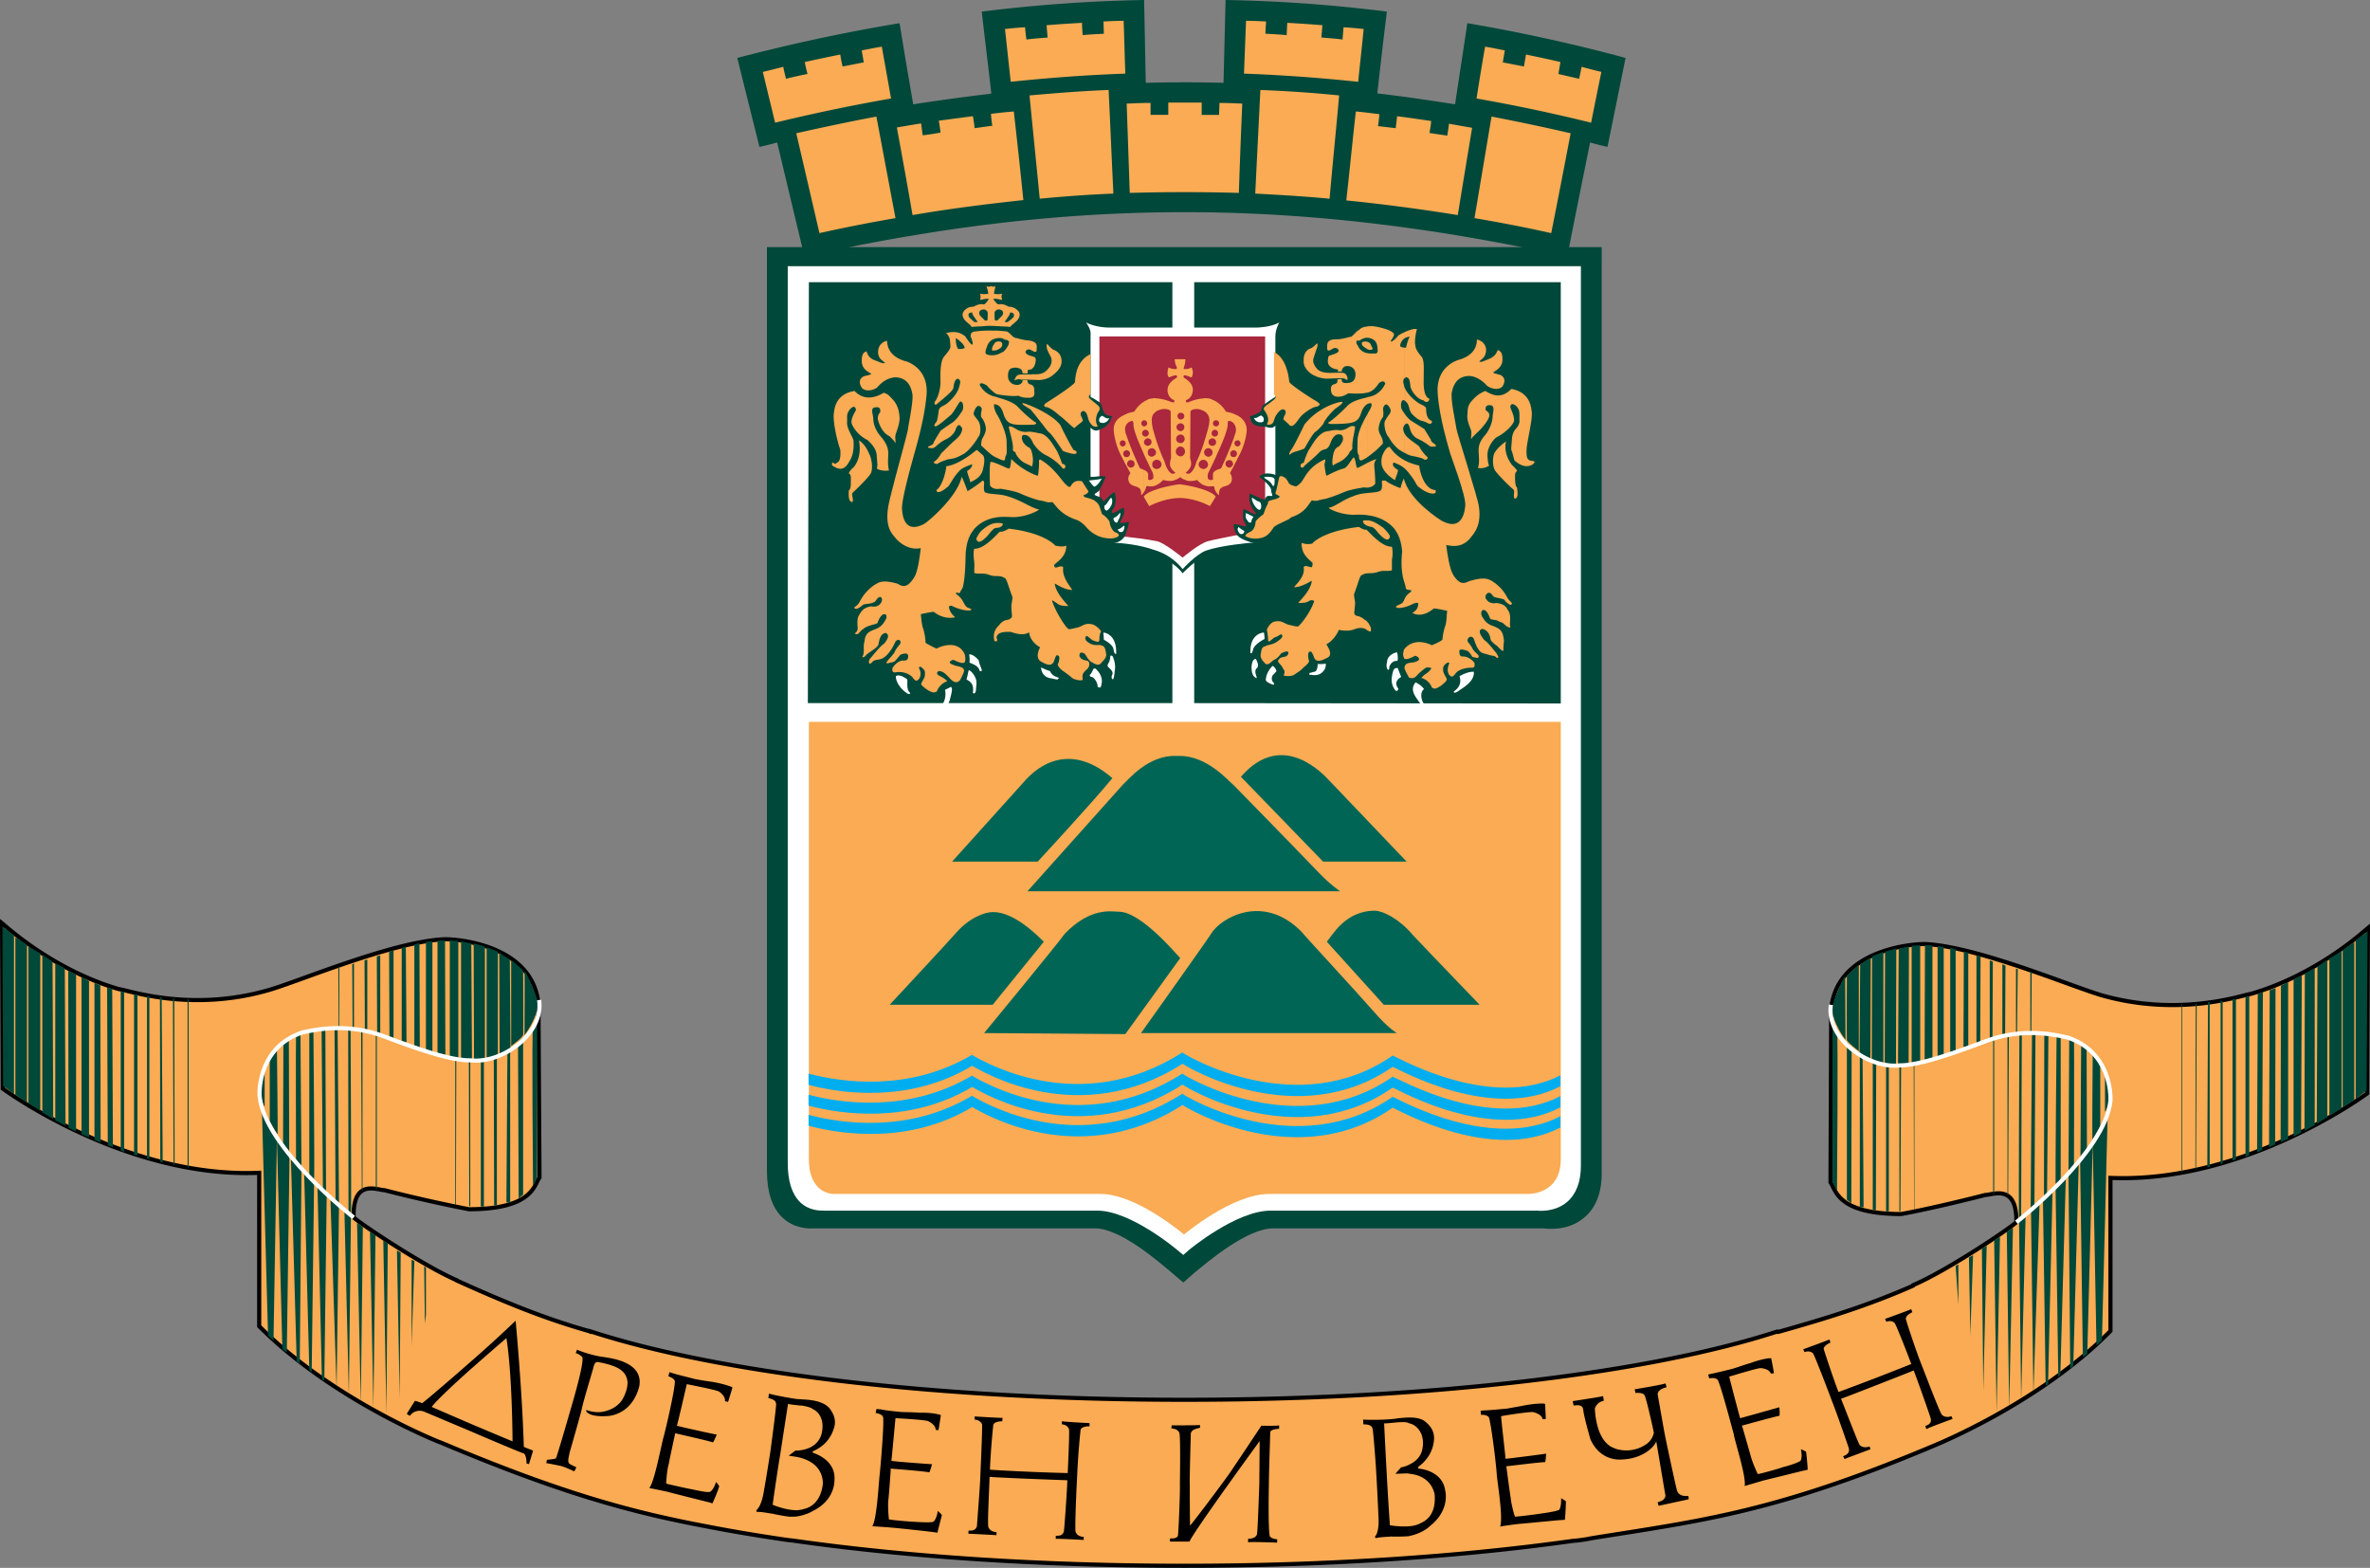 <?xml version="1.0" encoding="utf-8"?>
<svg xmlns="http://www.w3.org/2000/svg" viewBox="0 0 202.573 134.009">
  <rect x="0" y="0" width="202.573" height="134.009" fill="#808080" stroke="none"/>
  <path fill="#FAAB53" stroke="#000" stroke-miterlimit="2.613" stroke-width=".352" d="M192.398 84.949c-.7.087-6.005 2.01-12.679.145-2.477-.699-10.551-4.137-15.069-4.399-.904-.058-7.665.379-8.132 5.565 0 .553-.059 14.799-.059 14.799.466.612.525 2.709 6.034 2.709.845-.145 3.556-.7 7.2-1.632.641 0 2.71-.991 2.652 2.331-.466.466-5.975 4.195-8.918 5.418l.175-.029c-4.022 1.777-7.607 2.855-11.513 3.962-.058 0-.088.029-.117.029-.028 0-.058 0-.087-.029-10.843 3.525-29.497 5.827-50.657 5.827-21.189 0-39.843-2.302-50.686-5.827 0 .029-.029.029-.029.029-.059-.029-.087-.029-.117-.059-3.935-1.107-7.432-2.563-11.425-4.37l.175.058c-2.944-1.252-8.452-4.952-8.918-5.418-.088-3.351 2.011-2.331 2.623-2.331 3.643.932 6.354 1.457 7.229 1.631 5.479 0 5.567-2.097 6.033-2.709 0 0-.087-14.246-.087-14.799-.466-5.186-7.199-5.622-8.132-5.564-4.489.233-12.591 3.7-15.04 4.37-6.674 1.893-12.008-.058-12.708-.116C4.579 82.908.645 79.296.178 78.918l.058 14.129s10.405 7.691 21.918 7.196v13.11c6.208 6.263 15.331 9.876 15.331 9.876l.233.087c10.23 4.311 16.235 5.943 22.763 7.166 1.953.379 4.022.729 6.179 1.049.379.058.757.117 1.107.146 9.589 1.369 21.102 2.156 33.46 2.156 12.242 0 23.667-.787 33.198-2.127a12.296 12.296 0 0 0 1.633-.233c9.297-1.486 15.564-2.185 28.796-7.72l.204-.088s9.152-3.612 15.331-9.905v-13.081c11.542.495 21.947-7.225 21.947-7.225l.058-14.129c-.465.38-4.4 3.993-9.996 5.624z"/>
  <path fill="#00483A" d="m23.378 114.576.291-17.305s-1.107-2.126-1.282-2.68c0 .437.525 19.576.525 19.576l.466.409zM24.747 98.699l-.233 16.897-.379-.262-.466-18.033s.933 1.165 1.078 1.398zM25.768 99.923l-.146 16.663-.262-.233-.495-17.421s.699.758.903.991zM26.846 101.059l-.204 16.255-.204-.232-.437-16.781.845.758zM27.925 102.108l-.204 15.877-.205-.058-.378-16.46.787.641zM28.974 103.098l-.204 15.615-.524-16.226.728.611zM29.994 104.031l-.175 15.236-.378-15.732.553.496zM31.014 104.875l-.175 15.178-.32-15.527.495.349zM32.093 105.604l-.175 14.74-.292-15.061.467.321zM33.142 106.274l-.116 14.595-.263-14.829.379.234zM34.249 107.06l-.087 12.44-.233-12.614.32.174zM35.415 107.788l-.233-.116v7.399l.233-7.283zM36.407 112.392v-4.05a.434.434 0 0 0-.146-.087c0 .204.058 4.865.058 4.865l.088-.728zM16.121 85.416v14.361h-.088V85.386l.088.03zM14.896 85.357h-.116l.058 14.216h.087l-.029-14.216zM13.905 99.341l-.204-.03-.029-14.071h.146l.087 14.101zM12.768 85.153v13.925l-.204-.058V85.124l.204.029zM11.748 85.007v13.75l-.291-.058V84.978l.291.029zM10.611 84.775v13.691l-.291-.145V84.716l.291.059zM9.592 84.541l.058 13.517-.437-.174-.058-13.488.437.145zM8.572 84.221l.029 13.43-.525-.233V84.017l.496.204zM7.609 83.842v13.372l-.641-.263V83.522l.641.32zM6.502 83.318v13.4l-.641-.32-.029-13.43.67.35zM5.54 82.764l.059 13.459-.875-.466v-13.43l.816.437zM4.491 82.182l.058 13.459-.932-.554V81.599l.874.583zM3.442 94.941V81.482l-1.02-.582v13.401l1.02.64zM2.305 94.242V80.754l-.991-.641v13.459l.991.67zM1.197 93.514V79.967l-.99-.786.058 13.633.932.7zM28.945 87.862h.058v-5.243h-.087l.029 5.243zM30.14 87.979h.116v-5.623l-.146.059.03 5.564zM31.189 88.125l.204.057v-6.176l-.233.088.029 6.031zM32.238 88.357l.263.059v-6.759l-.292.087.029 6.613zM33.288 88.62l.35.116V81.22l-.379.146.029 7.254zM34.337 88.998l.408.088-.058-8.186-.35.116v7.982zM35.415 89.348l.467.175-.03-8.915-.437.117v8.623zM36.407 89.727l.553.204v-9.468l-.553.029v9.235zM37.397 90.106l.671.204-.03-9.935-.641.029v9.702zM38.446 90.426l.729.145V80.433l-.729-.058v10.051zM39.409 90.601s.757.058.932.029l-.058-9.992-.874-.175v10.138zM40.516 90.629c.087-.029.757-.087.932-.204v-9.526l-.962-.262.03 9.992zM41.595 90.426s.787-.145.961-.291c.029-.029 0 .058 0-.029v-8.769l-.961-.379v9.468zM42.702 90.106s.758-.35.932-.496c0-.145-.058-7.574-.058-7.574l-.903-.612.029 8.682zM43.693 89.406s.845-.612 1.02-.933c.029-.204 0-5.535 0-5.535l-1.02-.903v7.371zM44.83 88.474s1.137-1.456 1.137-2.767c0-.378-.903-2.505-1.137-2.709.029.203 0 5.476 0 5.476zM38.971 103.011h-.058v-12.41h.088l-.03 12.41z"/>
  <path fill="#00483A" d="M40.108 103.098h.087V90.629h-.116l.029 12.469zM41.362 103.128V90.484l-.263.059v12.585h.263zM42.236 103.04l.233-.029V90.192h-.262l.029 12.848zM43.285 102.778h.32V89.61l-.233.233-.087 12.935zM44.334 102.429l.379-.321V88.649l-.437.408.058 13.372zM45.558 101.35l.35-.699V86.289s-.234 1.195-.35 1.398c-.116.175 0 13.663 0 13.663zM22.62 94.592v-3.204s-.408.961-.379 1.748c.029.407.117 1.077.379 1.456zM23.057 95.844s.466.873.67 1.107c.029-.379-.058-7.371-.058-7.371-.145.233-.466.641-.612.874v5.39zM24.194 97.738s.379.583.525.728c0-.816-.029-9.555-.029-9.555s-.204.029-.466.32l-.03 8.507zM25.302 99.165l.466.524c0-.408-.087-11.274-.087-11.274s-.175 0-.379.145c-.029.351 0 10.605 0 10.605zM26.438 100.535l.408.262c.058-.204-.058-12.702-.058-12.702l-.35.087v12.353zM27.604 101.642l.263.204-.059-13.896-.32.029.116 13.663zM28.683 102.632l.291.233-.117-14.974h-.262l.088 14.741zM29.79 103.681l-.029-15.731h.204s.087 15.935.029 15.847c-.029-.029-.204-.116-.204-.116zM30.927 101.787l-.058-13.662h.116v13.662h-.058zM32.122 101.583V88.387h.087v13.255l-.087-.059z"/>
  <path fill="none" stroke="#FFF" stroke-miterlimit="2.613" stroke-width=".352" d="M30.228 104.06s-7.637-5.972-8.045-10.4c-.029-.612.029-4.195 3.673-5.418.496-.087 3.294-.874 6.5.175.757.233 5.596 2.272 7.84 2.214 2.653.321 6.296-2.214 5.888-5.156"/>
  <path fill="#00483A" d="M136.903 22.665v77.665c0 2.068-.816 3.204-1.516 3.758-1.399 1.194-3.265.933-3.468.903h.263-23.346c-2.274 0-5.626 2.885-6.733 3.787l-.962.845-.991-.845c-1.078-.903-4.372-3.787-6.558-3.787H69.604c-.437.03-1.69.059-2.74-.932-.874-.845-1.311-2.185-1.311-3.992V21.121h71.351v1.544h-.001z"/>
  <path fill="#FFF" d="M135.125 23.481v76.151c0 1.399-.408 2.447-1.195 3.117-1.137.961-2.711.729-2.77.699l.146.029h-22.705c-2.945 0-6.966 3.35-6.996 3.379l-.466.408-.495-.408c-.029-.029-3.993-3.379-6.85-3.379H70.479c-.35 0-1.312.029-2.098-.729-.7-.699-1.05-1.806-1.05-3.35V22.752H135.126v.729h-.001z"/>
  <path fill="#FAAB53" d="M69.138 61.702v37.377c0 2.417 1.371 3 2.245 2.971h22.676c3.089 0 7.14 3.467 7.14 3.467s4.11-3.467 7.287-3.467h22.122s2.798.087 2.798-2.971V61.702H69.138z"/>
  <path fill="#00483A" d="M102.073 24.122h31.333v36.007l-31.333-.03V24.122zM69.138 24.122h31.07v35.977H69.05l.088-35.977z"/>
  <path fill="#006554" d="M97.527 88.299s5.421-7.603 6.005-8.507c.787-1.311 4.43-3.496 7.723-.145.204.291 4.46 4.865 6.558 7.254.932 1.019 1.574 1.398 1.574 1.398h-21.86zM113.411 80.492c.409-.437 1.516-2.651 4.11-2.651.757.029 2.098.729 3.206 2.039.583.641 5.742 6.001 5.742 6.001h-8.19l-4.868-5.389zM100.878 81.89c-.349-.35-3.352-3.962-5.246-3.962-.583 0-2.39-.437-4.634 1.894-.35.553-6.879 8.477-6.879 8.477l12.067.088 4.692-6.497zM89.22 80.492c-.437-.408-2.448-2.535-4.342-2.535-.758 0-2.099.524-3.236 1.865-.554.641-5.596 6.059-5.596 6.059h8.802l4.372-5.389zM105.454 67.12c-.437-.349-2.273-2.534-4.634-2.505h-.263c-2.419-.117-4.168 2.097-4.576 2.447L87.82 76.18h26.728s-.787-.495-1.953-1.719c-2.652-2.767-7.141-7.341-7.141-7.341zM120.231 73.646l-6.616-6.933c-.35-.35-3.934-4.486-7.549-.32l7.025 7.254h7.14v-.001zM81.379 73.646l6.325-7.021c.35-.349 3.235-3.699 7.374-.116-1.632 2.01-6.383 7.137-6.383 7.137h-7.316z"/>
  <path fill="#00483A" d="M101.082 49s-.787-1.136-2.448-1.573c-1.078-.408-2.448-.466-4.313-.641-.933-.029-1.078-1.282-1.078-1.282V29.132c0-.291.058-.495-.408-1.194.466.233 1.282.437 1.924.437h12.678s1.108 0 1.924-.437c-.058.029-.32.612-.32 1.194v16.372s-.029 1.252-1.399 1.223c-.32 0-3.381.321-4.518.729-.876.32-2.042 1.544-2.042 1.544z"/>
  <path fill="#FFF" d="M101.082 48.65s-.816-1.194-2.477-1.66c-1.049-.379-2.623-.612-3.847-.612-1.545 0-1.545-2.01-1.545-2.01V28.753c0-.291.087-.495-.379-1.194.466.262 1.282.437 1.924.437h12.678s1.108 0 1.924-.437c-.058.029-.349.641-.349 1.194v15.614s-.292 2.01-1.836 2.01c-.321 0-2.915.263-4.052.67-.875.293-2.041 1.603-2.041 1.603z"/>
  <path fill="#AA273D" d="M108.136 28.753H93.97v15.732s.146 1.34 2.303 1.398c.087 0 1.982.233 2.623.379.612.116 2.186 1.398 2.186 1.398s1.399-1.194 2.157-1.398c.496-.146 2.099-.437 2.332-.495.233-.029 2.653-.292 2.565-3.059V28.753z"/>
  <path fill="#FAAB53" d="M100.849 41.397h-.029c-.379.029-2.623.408-3.06 1.049.087.175.466.816.466.816.117-.058 1.253-.67 2.623-.699 1.341.029 2.477.641 2.565.699 0 0 .408-.641.496-.816-.437-.642-2.682-1.02-3.061-1.049zM106.562 36.765c0-.641-.379-1.02-.787-1.253v2.127h.029c.145 0 .233.145.233.291-.029.117-.146.233-.263.233v1.049-.029c.7-1.165.788-2.302.788-2.418zm-.787-1.253c-.058-.029-.145-.058-.204-.087v.962c.058.116.087.291.058.495 0 .058-.029.117-.058.204v.641a.264.264 0 0 1 .204-.087v-2.128zm-.204 4.079c.087-.146.174-.321.204-.379v-1.049h-.029l-.174-.087v.437c.116.058.174.175.145.291 0 .117-.059.204-.145.233v.554h-.001zm0-4.166c-.029-.029-.088-.029-.117-.058v.816c.029.058.088.116.117.204v-.962zm-.117 4.428c.029-.087.088-.174.117-.262v-.554c-.029.029-.088.029-.117.029v.787zm.117-2.768v.641a.225.225 0 0 0-.059.146c0 .058.029.145.059.204v.437c-.029 0-.059 0-.088-.029h-.029v-1.02c.029-.146.088-.262.117-.379zm-.117-1.719c-.145-.058-.262-.087-.379-.116v.728c.088 0 .233.058.379.204v-.816zm-.379 6.031c.174-.145.204-.291.204-.349.059-.321-.087-.525-.145-.612 0 0 .145-.292.32-.583v-.786h-.029c-.175 0-.291-.145-.262-.32 0-.146.145-.262.291-.262v-1.02c-.116.291-.233.612-.379.961v.903h.029c.175 0 .292.175.292.35-.029.145-.175.291-.321.291v1.427zm0-6.147c-.145-.029-.233-.059-.291-.059-.233-.437-.613-.728-.845-.874v1.602c.146 0 .262.116.262.262s-.116.262-.262.262v.321c.116.029.175.145.175.262 0 .116-.058.233-.175.262v1.748c.087-.233.175-.408.203-.466.088-.204.875-1.865.788-2.389.029-.058 0-.175.087-.204h.058v-.727zm-1.136 6.787v-1.835c.146-.088.32-.117.437-.175.116-.262.436-.932.699-1.602v.903c-.175 0-.32.116-.32.291-.029.175.116.321.291.35h.029v1.427c-.116.088-.291.146-.583.233-.088.088-.321.088-.292.699-.058-.028-.174-.145-.261-.291zm0-7.719c-.117-.058-.204-.116-.234-.116a1.424 1.424 0 0 0-.379-.146v1.602c.058.117.058.292.029.466 0 .029 0 .116-.029.204v1.311c.058-.088.175-.175.292-.175.145 0 .292.116.321.233v-.408c-.029.029-.058.029-.088.029-.174 0-.292-.116-.292-.291 0-.146.117-.291.292-.291.029 0 .059 0 .088.029v-.321c-.146 0-.262-.116-.262-.262s.116-.262.262-.262v-1.602zm-.613 7.253h.175c.234-.029.263.029.292.029a.71.71 0 0 0 .146.437v-1.835a.564.564 0 0 0-.262.262v.524c-.029.029-.204.088-.35 0v.583h-.001zm.613-3.699v1.165a69.79 69.79 0 0 1-.613 1.282v-1.282a.38.38 0 0 0 .321-.379c0-.174-.146-.321-.321-.35v-.378a.32.32 0 0 0 .292.175c.145 0 .292-.087.321-.233zm-.613-3.817h-.058v1.457a.222.222 0 0 1 .058.146v-1.603zm-.057 7.516h.058v-.583c0-.029-.029-.029-.058-.058v.641zm.057-5.243v1.311c0 .058-.029.087-.029.145 0 .059.029.116.029.145v.379h-.058V36.56a.857.857 0 0 0 .058-.232zm0 2.709v1.282c0 .029-.029.058-.029.058 0 .029 0 .029-.029.029v-1.369h.058zm-.057-4.982h-.029v1.399c.029 0 .029.029.029.058v-1.457zm-.03 7.516h.029v-.641s0-.029-.029-.029v.67zm.03-5.01v1.748h-.029v-1.602c.029-.059.029-.088.029-.146zm0 2.476v1.369c0 .029-.029.087-.029.145v-.757c0-.029.029-.058.029-.087 0-.029-.029-.058-.029-.087v-.583h.029zm-.03-4.982a.84.84 0 0 0-.38 0v1.049c.146.087.292.175.38.35v-1.399zm-.379 7.4c.146.058.292.087.38.116V40.872c0-.029-.029-.204 0-.321v-.757c-.029.175-.204.291-.38.291v1.37zm.379-4.749v1.602c-.175.029-.321.175-.321.35a.38.38 0 0 0 .321.379v.583a.403.403 0 0 0-.38-.32v-1.311c.147-.467.293-.933.38-1.283zm-.379-2.651c-.553.029-1.049.233-1.136.262-.437.204-.35-.058-.35-.116.584-.204.584-.845.584-.903 0-.612-.7-.961-.758-1.019-.087-.088 0-.204 0-.204.263 0 .554.175.641.175.088-.088.117-.35.117-.408 0-.233-.088-.379-.117-.437-.291.174-.612.145-.67.116 0-.058.028-.116.028-.145.117-.292.117-.612.117-.67h-.379v4.574c.145 0 .291.116.291.291a.312.312 0 0 1-.291.291v.321c.175.029.291.146.291.32a.344.344 0 0 1-.291.349v.292c.175 0 .32.174.32.379 0 .175-.145.35-.32.35v.291c.204.029.35.204.35.437a.409.409 0 0 1-.35.408v1.807c.116.145.583.291.64.291.204.029.671-.029.729-.087.204.204.379.349.553.437v-1.37c-.204 0-.408-.175-.408-.379 0-.233.204-.408.408-.408v-1.311a11.56 11.56 0 0 1-.583 1.457c-.029.088-.204.845-.641 1.049-.116 0-.175 0-.291-.087.028-.029.436-.321.466-.728 0-.087 0-.291-.087-.495l.029-3.991c0-.058.087-.233.583-.233.116 0 .32.058.524.146v-1.052h.001zm-1.923 1.224zm0-4.574h-.525c0 .059 0 .379.175.67v.145c-.058.029-.408.058-.699-.116a.984.984 0 0 0-.088.437c-.029.058 0 .32.117.408.058 0 .379-.175.641-.175 0 0 .088.116.029.204-.087.058-.787.408-.787 1.019-.029.058 0 .699.554.903.029.058.117.32-.35.116-.087-.029-.583-.233-1.137-.262v1.078c.233-.116.466-.174.612-.174.495 0 .583.174.583.233l.029 3.991c-.088.204-.088.408-.088.495 0 .408.437.699.467.728-.117.087-.175.087-.292.087-.437-.204-.612-.961-.641-1.049-.233-.466-.466-1.107-.67-1.69v1.544c.233 0 .408.175.408.408 0 .204-.175.379-.408.379v1.37c.175-.088.379-.233.554-.437.087.058.554.116.729.087.087 0 .554-.146.67-.291H100.937v-1.807h-.029a.417.417 0 0 1-.408-.408c0-.233.175-.437.408-.437h.029v-.291h-.029c-.204 0-.379-.146-.379-.35s.175-.379.379-.379h.029v-.292h-.029a.354.354 0 0 1-.35-.349c0-.174.175-.32.35-.32h.029v-.321a.292.292 0 0 1-.292-.291c0-.175.116-.291.292-.291v-4.572zm0 4.574zm-2.07-1.224a.715.715 0 0 0-.35 0v1.457c.088-.175.234-.291.35-.379v-1.078zm-.35 7.516c.117-.029.234-.058.35-.116v-1.37a.38.38 0 0 1-.35-.204v.525c.088.145.059.437.059.466-.029.029-.029.058-.059.058v.641zm.35-3.816v1.544c-.146 0-.262.087-.35.204v-.495a.346.346 0 0 0 .292-.349c0-.146-.117-.292-.292-.35v-1.748c.088.32.204.728.35 1.194zm-.35-3.7c-.116 0-.262.029-.408.087v2.68a.316.316 0 0 1 .087.204.265.265 0 0 1-.087.204v.233c.174 0 .321.146.321.32a.325.325 0 0 1-.321.321v.466c.029-.146.174-.262.349-.262h.058V36.56c-.029-.204-.058-.35-.058-.437-.029-.262 0-.466.058-.612v-1.456h.001zm-.407 7.487c.029 0 .087.029.116.029h.291v-.641c-.145.146-.349.088-.379.058v-.524c-.029 0-.029-.029-.029-.029v1.107h.001zm.407-2.534v.495c-.029.058-.029.116-.029.204 0 .058 0 .116.029.174v.525-.029c-.029-.058-.233-.437-.408-.845v-.758c.029.146.174.263.349.263.03 0 .059 0 .059-.029zm-.407-4.865c-.029.029-.059.029-.087.059-.029 0-.117.058-.233.116v1.602c.146 0 .262.116.262.262s-.116.262-.262.262v.321c.029-.029.087-.029.116-.029.087 0 .145.029.204.087v-2.68zm-.321 7.894a.986.986 0 0 0 .175-.437c.029 0 .029-.058.145-.058v-1.107a.586.586 0 0 0-.321-.262v1.864h.001zm.321-4.806v.233c-.145 0-.263.116-.321.233v-.408c.029.029.087.029.116.029a.268.268 0 0 0 .205-.087zm0 .874v1.427c-.117-.233-.234-.466-.321-.67v-.99c.058.146.175.233.321.233zm-.321-3.787a2.696 2.696 0 0 0-.845.874c-.029 0-.146.029-.291.059v.757c.058-.029.087-.029.145-.029.058.029.058.146.088.204-.088.524.699 2.185.787 2.389 0 .029.059.146.117.291V37.29c-.087-.029-.175-.145-.175-.262 0-.117.088-.233.175-.262v-.321c-.117 0-.233-.116-.233-.262s.116-.262.233-.262v-1.603h-.001zm-1.137 7.079V39.97h.029c.205-.029.321-.175.292-.35 0-.175-.145-.291-.32-.291v-1.107c.291.728.641 1.515.787 1.806.088.029.233.087.35.146v1.864c-.087.146-.204.263-.262.292.058-.612-.205-.612-.292-.699-.293-.089-.468-.147-.584-.234zm0-6.147c-.088.029-.233.058-.35.116v.903a.592.592 0 0 1 .35-.262v-.757zm-.35 4.603c.146.292.321.583.321.583-.058.087-.233.291-.174.612.029.058.029.204.204.349V39.97c-.146 0-.292-.146-.321-.291 0-.175.117-.35.292-.35h.029v-1.107a13.346 13.346 0 0 1-.35-.962v1.224c.146 0 .262.116.292.262 0 .175-.117.32-.263.32h-.029v.787h-.001zm0-4.487c-.029.029-.058.029-.116.058v1.078a.587.587 0 0 1 .116-.233v-.903zm-.116 4.312c.058.058.087.116.116.174v-.786h-.116v.612zm.116-2.418v1.224h-.029c-.029 0-.058.029-.087.029v-.495c.029-.059.058-.088.029-.145 0-.029 0-.058-.029-.088v-.845c.029.087.058.174.116.32zm-.116-1.835c-.059.029-.146.058-.233.117v2.098c.116 0 .204.058.233.145v-.903a.826.826 0 0 1 0-.379v-1.078zm-.233 3.787c.058.058.145.262.233.466v-.612c-.088-.058-.175-.145-.175-.262-.029-.116.058-.262.175-.291v-.495c-.029.058-.088.116-.204.146h-.029v1.048zm0-3.671c-.408.204-.787.583-.758 1.223 0 .116.087 1.253.758 2.418v.029-1.049a.25.25 0 0 1-.233-.233c-.029-.145.088-.291.233-.291v-2.097z"/>
  <path fill="#00483A" d="M92.659 33.794s.437-.029 1.166.495c.641.262.087 1.224 1.224 1.282-.087.233-.204.932-1.282 1.224-.437.087-.671-.495-.932-.495-.087 0-.117.728-.175.728-.059-.263-.001-3.234-.001-3.234zM109.214 33.794s-.612.349-1.282.874c-.029 0-.146.466-.175.495-.466.321-.845.408-.933.408.088.204.029.932 1.195.874.233.029.379.146.728.117.263-.117.408-.321.757-.495.031-.264-.29-2.273-.29-2.273zM109.214 40.668s-.991-.495-1.574.058c.174.233 1.108.816 1.02 1.311 0 .059.117.263.088.321-.059.087-.32 0-.379.029-.234.087-.263.321-.263.321-.204 0-.932-.379-1.282-.524-.058.175-.145 1.02.524 1.661-.028.146-.028.146-.407-.029-.146-.088-.642-.321-.642-.321-.058.262-.145.991.175 1.311.059.146.029.204-.117.175-.233-.029-.816-.262-.904-.146-.029.233.146.845.408 1.02.146.174 1.166.699 2.682.757.174-.233.786.029.7-2.506.001-.233-.029-3.438-.029-3.438zM93.009 40.785s-.058-.058.262-.029c.35.029.758-.116 1.224-.029-.088.379-.437.991-.554 1.223-.117.146-.379.204-.379.321.029.116.466.174.554.292.146.175.233.349.233.349.116-.116-.117.029.058-.116.292-.233.525-.612.874-.728.058.204.233 1.049-.233 1.573 0 .116-.116.32.263.145.145-.088.728-.408.728-.408.146.437-.087.845-.291 1.223 0 .088.029.117.117.117.174-.059.379-.029.612-.117.029.263-.204.933-.35 1.253-.145.174-.466.873-2.506.524-.175-.233-.7.233-.612-2.301v-3.292z"/>
  <path fill="#FFF" d="M108.019 54.069c-.146 0-1.225.145-1.137 1.777.116-.029.145-.029.204-.262.029-.145.116-.495.991-.962.03-.174-.058-.669-.058-.553zM119.415 55.759c-.058 0-.7.117-.845.7 0 .145-.145.466.029.757 0 0 .175.146.146-.204.058-.175.233-.553.7-.524.058-.118.029-.525-.03-.729zM112.624 56.75c0 .116 0 .582-.263.67-.145 0-.233.087-.408.087-.029.087-.145.145.088.175.145 0 .845.204 1.224-.553.059-.175.059-.321.059-.408-.088.029-.525.058-.7.029zM108.777 56.924c-.088.058-.583.583-.583 1.223.058.145.32.262.612.379.116 0 .145-.087 0-.233-.088-.087-.175-.349 0-.612.145-.087.175-.204.291-.291 0-.145-.145-.408-.32-.466zM107.524 56.779s-.088-.35-.204-.466c-.117.029-.321.116-.35.757.029.204 0 .67.379.874.059.029.059.058.059-.088-.029-.116-.204-.466-.029-.699.086-.087.145-.087.145-.378zM108.806 41.542c.175 0 .116-.291.145-.524-.029-.292-.466-.263-.874-.263 0 0-.058.088.146.204.205.118.408.263.583.583zM107.669 43.582c.145-.088.145-.321.116-.466-.029-.175-.116-.233-.32-.291l-.437-.291c-.058.087 0 .291.116.524.117.232.321.494.525.524zM118.978 57.798c-.087.408.029.874.234 1.136.175.262.263.058.321-.058-.437-.554 0-.874.233-1.02a10.98 10.98 0 0 1-.292-.757c-.292 0-.379.029-.496.699zM121.717 58.905c-.203-.349-.728-.583-.728-.583-.117.204-.496.554.117 1.399.495.728.641.786.962.815-.671-.466-.729-1.398-.351-1.631zM124.749 57.798c.204.641-.087 1.019-.495 1.311 0 0 0 .233.379-.029.35-.263 1.428-.816 1.341-1.661 0 0-.467-.058-1.225.379zM107.699 36.095c.321.029.321-.146.321-.233 0-.233-.117-.262-.234-.35l-.145.058c-.32.233-.379.146-.466.146.145.35.436.379.524.379zM107.144 44.193l-.175-.116-.145-.059c-.145-.087-.291-.145-.321-.175-.116.495.117.612.146.67.058.204.263.145.292.145.058-.377.175-.406.203-.465zM105.862 45.038l-.087.175c.059.321.233.437.291.437.263.029.292-.233.292-.262a2.46 2.46 0 0 1-.496-.35zM94.816 35.745c-.116 0-.175.087-.495-.146-.029 0-.088-.058-.146-.058-.116.116-.204.116-.233.35 0 .087 0 .262.321.262.087 0 .378-.029.553-.408zM93.475 57.157c-.087.116-.146.379-.321.524-.029.059-.029.146.233.204.087.029.349.321.408.612.029.146 0 .146.058.233.087.029.262.146.291-.262.058-.146.117-.699-.408-1.223-.086-.088-.115-.146-.261-.088zM82.807 57.274c-.058.175-.145.699-.204.786.233.175.671.292.554 1.136.029.117.233.117.262-.204 0-.32.116-.641-.029-1.02-.145-.349-.378-.611-.583-.698zM83.653 56.429c-.117-.116-.467-.524-.816-.495.029.175.058.379.029.699.146.087.787.233.875.728.087.029.204 0 .174-.116-.029-.088-.262-.641-.262-.816zM77.532 58.06c-.7-.524-.962-.262-.962-.262 0 .583.525 1.165.875 1.398.35.262.35.029.35.029-.38-.291-.176-1.019-.263-1.165zM89.744 57.361s-.524-.175-.758-.321c0 .088.029.816.816.933.757.145.495.145.728-.029-.203-.088-.553-.117-.786-.583zM80.767 58.963c.058.117.174 1.078-.525 1.544.088.058.729.174.962-.758.234-.903.175-.874.087-1.049.001.001-.32.176-.524.263zM96.069 44.922c-.029.029-.291.291-.524.32 0 .029.058.263.321.233.058 0 .204-.058.233-.379.028-.028.028-.087-.03-.174zM94.321 54.069c-.029-.116.029.466.029.612.874.466.816.815.845.932.058.233.087.262.204.291.087-1.66-.962-1.835-1.078-1.835zM94.903 56.051c0 .116-.029.437-.146.612 0 0-.146.204-.058.32.087.117.495.379.379.67-.058.088-.116.321.029.408.117 0 .145-.466.175-.728.029-.117.088-.553-.116-1.078-.029-.089-.059-.263-.263-.204zM94.408 43.203c-.029.145-.029.349.146.437.175 0 .437-.379.495-.612.029-.262.029-.379-.058-.466-.088-.087-.408.641-.583.641zM93.533 41.6c.321-.087.641-.699.641-.699-.175.087-.962.146-1.107.175.117.117.291.408.466.524zM95.748 43.815c-.029.029-.233.291-.379.379-.058.029-.088.029-.117.029 0 .029-.087.087-.087.145.029.059.087.263.233.292.029.029.116.029.175-.175.03-.058.234-.379.175-.67z"/>
  <path fill="#FAAB53" d="M89.861 30.618c.058.291.029.612-.379 1.02-.379.408-.932.349-1.107.349-.204.029-.991 0-1.166.029a.437.437 0 0 0-.408.263l-.029.058-.029.058v.058-.029c-.029.058-.029.087-.058.116 0 0 .292-.204.583-.087.204-.029 1.37.029 1.545.029.729-.029 1.108-.35 1.195-.437.699-.525.729-.991.729-1.107.029-.757-.524-.961-.613-1.019-.262-.058-.524-.466-.641-.525a.834.834 0 0 0 0 .379c.057.262.349.729.378.845z"/>
  <path fill="#FAAB53" d="M79.805 38.28c.204-.088.437-.437 1.05-.729.612-.291.816-.757.845-.903.146-.349.292-.349.379-.262.087.087.145.204.175.262-.029.204-.088.35-.175.495-.146.233-.379.408-.466.495-.292.233-1.049 1.02-1.166 1.107-.205.408-.467.641-.583.699-.145.146.146.233.263.204.233-.175.699-.32.874-.379.553-.087.699-.116 1.078-.32.087-.029.145-.087.234-.117.583-.32 1.253-1.34 1.282-1.456.291-.263.204-1.02.116-1.224-.058-.204-.525-.67-.495-.787.029-.116.058-.349.262-.582.204-.233.437.059.437.175 0 .117-.145.612 0 .758.146.145.321.553.35.874.029.349-.233.786-.321.932-.058.146-.087.466-.087.554.204.175.525.495.845.757.146.117.35.233.554.321.233.116.466.204.524.204.146 0 .146-.204.146-.321.175-.233.116-.466.116-1.253 0-.757-.524-1.835-.787-2.301-.029-.029-.059-.058-.059-.087-.233-.437-.233-.641-.233-.845.088 0 .204.029.292.059.349.174.466.612.524.786.204.699.583.787.758.845.437.117 1.545.058 1.807.058.204-.029.262-.116.204-.175-.321-.175-1.049-.816-1.515-1.311-.408-.466-1.283-.699-1.778-.845-.059-.029-.117-.059-.175-.059-.845-.175-1.254-.815-1.341-1.019.029-.292.524 0 .612.058.204.262.671.67.816.728.029 0 .059.029.088.029.291.059 1.311.204 1.778.117.35.175.612.175.874.175.641.029.495-.466.495-.612.029-.35-.175-.495-.32-.524-.263-.029-.233-.292-.292-.378h-.379c-.029.408-.408.437-.583.408a.728.728 0 0 1-.67-.729c0-.524.145-.699.524-.728a.66.66 0 0 1 .35.029c.437.087.35.437.35.437l.437.029.029-.291s.175-.059.262-.059c.291-.145.379-.437.408-.699.029-.116.029-.32-.146-.378-.146-.059-.263-.087-.379-.117-.291-.116-.379-.262-.32-.35.029-.116.204-.175.175-.145.145-.117.437.145.554.174.175.029.204 0 .204-.233.058-.466-.116-.553-.262-.612-.291-.146-.408-.088-.845-.175-.35-.058-.408-.117-.758-.175-.204-.087-.466-.436-.641-.524-.087-.029-.496-.058-.845-.087h-.496c-.292-.029-1.165.029-1.486.087-.35.058-.32.35-.292.466.146.32.204.612.117.641-.087.058-.466-.495-.612-.729-.146-.087-.263-.174-.408-.233-.583-.233-1.166-.029-1.253 0 .175.029.263.262.321.378.058.117.088.612.088.787-.029.292-.496.728-.613.933-.204.378-.262 1.019-.233 2.009 0 .962-.379 1.632-.496 1.748-.059.233.058.263.145.233.379-.349 1.4-1.107 1.458-1.427.058-.641.233-.728.35-.787.35.088.204.466.146.67-.146.699-.991 1.486-1.341 1.631-.379.175-.35.291-.408.379-.029.262-.116.932-.204 1.019-.291.321-.145.379-.058.379.262-.058 1.021-.757 1.312-.99.262-.263.641-1.02.758-1.107l.029-.029c.262 0 .262.437.234.641-.029.117-.117.262-.234.408-.204.321-.496.641-.641.729a27.53 27.53 0 0 0-1.049.728c-.088.146-.467.757-.583.991-.029.32-.641.291-.437.466.116.001.232.059.436.001zm4.547-8.623c.204-.641.641-.699.904-.757h.029c.466-.058.524.146.7.146.204.029.204.116.262.146 0 0 0 .088-.029.204 0 .117-.321.583-.467.67-.174.088-.35.175-.495.233-.525.145-.874.029-.991-.058-.088-.177.058-.497.087-.584zm-2.273.174h-.175c-.116-.116-.233-.553-.204-.932 0 0 .204.116.379.291.175.146.35.35.379.553a.883.883 0 0 1-.379.088zm.554 22.053c-.292-.233-.262-.67-.903-1.107-.117-.291.291.059.35-.175.058-.175.204-.291.234-.495.233-.99.204-2.68.233-2.884.117-1.34.554-1.748.7-1.981 1.137-1.282 2.74-1.049 3.119-1.049 1.107.088 2.332-.495 2.448-.641-.728-.145-1.661-.903-3.031-1.223-.612-.116-1.34-.088-1.603-.262-.175-.263 0-.786-.087-.932l-.116-.058c-.233.233-1.137.845-1.282.903 0 0-.35-.991-.496-1.224-.408 1.807-3.002 3.933-3.206 4.02-1.807.962-1.865-.99-1.894-1.253-.059-.874.962-4.399 1.02-4.631.175-.641.904-3.059 1.078-5.157.175-2.244-1.632-2.826-1.778-2.855-1.574-.437-1.574-1.486-1.603-1.748a.92.92 0 0 0-.758.874c-.058.699.495.845.583 1.02-.263.058-.292-.029-.874-.233-.554-.204-.641-.612-.7-.758-.408.088-.408.583-.408.815 0 .729.583.933.816 1.107-.146.117-.466.146-.641.204-.612.321-.234.874-.175.991.408.408 1.079.145 1.311-.029.525-.612 1.02-.816 1.516-.874 1.224 0 1.428 1.078 1.486 1.369.145.495-.321 2.651-.379 3.146-.088.524-1.633 5.972-1.691 6.671-.262 1.806.466 2.301.699 2.622.554.612 1.37.962 2.099.787-.262 2.272-.525 2.446-.699 2.709-.641.903-1.079.408-1.341.321-1.37-.378-1.603-.029-1.865.087-1.079.729-1.282 1.515-1.458 1.69a1.847 1.847 0 0 1-.321.262c.058.292.496 0 .583-.087.263-.175.029-.146.7-.233.641-.116.496-.262.758-.495.262-.204.408.087.291.349-.262.495-.729.408-.874.379-.641.087-.845.408-.991.67-.321.379-.146 1.107-.175 1.282-.058.291-.233.291-.233.379.175.087.233.058.35-.058.204-.204.175-.233.35-.321.291-.32 1.107-.408 1.224-.524.291-.816.612-.845.758-.67.029.204.058.233-.262.699-.321.437-.729.495-.962.612-.379.146-.554.408-.612.728-.029.263-.117.408-.088.874 0 .495-.087.583-.146.67.146 0 .146.029.292-.116.175-.233.699-.496.932-.729.233-.233.146-.204.233-.524.088-.437.292-.67.554-.699.408.175.117.612-.116.903-.408.262-1.079 1.165-1.253 1.34-.146.35 0 .408.088.379.262-.262.262-.291.699-.35.495-.058.874-.582.991-.757.204-.262.35-.612.437-.787.321-.32.495 0 .408.175-.059.116-.379.437-.496.757-.204.321-.496.554-.7.874.088.087.058.087.35 0 .408-.029.466-.233.612-.379.145-.146.204-.321.408-.35.524-.146.495.117.495.233 0 .292-.233.35-.466.321-.437.029-.787.495-.874.641-.058.378.116.408.379.349.787-.058 1.166.292 1.312.408.175.262.263.321.379.321.35-.117.35-.612.321-.757-.088-.262-.146-.379-.146-.379.088 0 .088-.087.146-.058.495.321.379.554.379.67.029.292-.292.641-.321.816.087.175.175.204.408.408.641.437.758.291.933.233.146-.437.583-.816.903-.874-.233-.262-.583-.437-.729-.495-.291-.204-.087-.408.088-.379.379.058.641.408.991.757.379.321.554.175.729.029.116-.233.291-.554.349-.787.029-.437-.67-.379-.874-.524-.699-.204-.145-.437-.029-.437.699.35.845.263.932.233.116-.116.088-.495.029-.699-.525-1.194-1.865-.786-2.419-.495 0 0-.67-.321-.932-.495 0 0 0-.583-.205-1.224-.146-.408-.146-.873-.204-1.224 0 0 .758-.175 1.107-.204.874.699 1.749.495 1.837.466-.321-.263-.525-.612-.525-.874 0-.145.175-.116.263-.087.758.379 1.574.466 1.632.32.026-.116-.236-.116-.381-.233zm1.253-6.525c-.145.145-.32.408-.437.67.029.117.117.641.874-.146.175-.145.437-.612.758-.757.145 0 .466-.029.583-.204.116-.204.029-.146-.059-.204-.612-.059-.961 0-1.719.641zm11.396.116c-.116-.058-.408-.408-.437-.874-.058-.145-.408-.553-.641-.641-.087-.204-.234-.845-.408-.961-.117-.088-.146-.292-1.049-.495-.117-.059-.145-.175-.145-.175.116-.029.349-.116.437-.321-.087-.146-.466-.728-.554-.874-.145 0-.612-.204-.962.408-.058.087-.117.175-.466-.175-.35-.349-.991-1.427-2.157-2.098-.059.029-.117.029-.088.321 0 .058-.029.932-.116 1.077-.117-.029-1.282-.436-2.245-1.428-.058.117-.029.7-.204.816-.145 0-1.107-.524-1.544-.583-.175-.029-.087 1.981-.087 1.981 0 .058.204.437.904.32.145.029 1.165.175 1.69.408.495.233 1.457.583 1.778.612.437.058.466.204.962.116.321.321.67 1.02 1.953 1.486.234.058.583.262.904.612.145.175.67.787 1.574.962.174.029.874.175 1.253-.175-.002-.086-.002-.202-.352-.319zm-1.166 9.701c-.087-.146-.612.146-1.166-.321-.174-.116-.263-.349-.087-.495.146 0 .408.35.641.408.175.058.408.174.466-.029 0-.146 0-.554.146-.757-.029-.117-.379-.495-.729-.612-.729-.175-.845.204-1.399.292-.291.058-.408.116-.641.116-.204-.058-1.136-1.486-1.428-2.447.088-.029.263.145.466.262.175.146.408.204.933.204-.292-.35-1.079-1.136-1.166-1.923.233.117.816.524 1.487.554-.087-.233-.903-1.078-.758-1.923-.146-.233-.466.029-.7 0-.059-.088-.029-.058-.088-.174 0-.059.088-.117.146-.174.32-.263.903-.7.903-1.515-.262.087-.437.087-.932 0-.204-.233-1.224-1.136-3.993-1.457-.262.175-.583.291-.758.262-.233.175-1.282 1.486-2.186 1.457-.088.262-.058.699 0 1.165.029.291 0 .437 0 .903.408.146.7-.059 1.311.175.524.204.904-.058 1.37.321.145.204.35.991.553 1.457.088.204-.059.612-.059.903 0 .524.088.816.029.932-.32.379-.466.058-.961.524-.146.233-.729.553-.525 1.486.088.087.379.087.175-.263.059-.116 0-.554 1.224-.495.292.088 1.079.379 1.574.029.029.495.437 1.019.933 1.282-.059.145-.466.903.087 1.223.554.321.962.437 1.136-.116.175-.553.234-.437.35-.378.146.029.058.524-.058.728 0 .146.204.408.466.583.379.262.553.408.845.641.116.058.554.204.816.116.029-.087-.088-.349.059-.582.175-.262.233-.233.379-.408.145-.175.204-.495 0-.641-.204-.058-.525-.058-.7-.379-.029-.087-.029-.554.466-.204.058.087.321.583.583.699.234.116.583.408.845 0 .088-.087.437-.408.379-.699-.055-.322-.084-.73-.434-.73zm-4.78-20.392c.408 0 1.049.582 1.253.758.408.291 1.108 1.02 1.253 1.049.117-.146.612-.495.671-.583.088-.058 0-.204-.059-.349-.204-.35 0-.525.146-.525.291 0 .379.554.437.729.058.175.263.524.466.583.233.058.35.029.292-.087-.263-.437 0-1.049.088-1.166.204-.233.087-.466-.088-.582-.146-.146-.641-.495-.7-.612-.087-.117.059-.233.117-.35V30.27c-1.37.641-1.282 2.243-1.341 2.418-.233.349-2.244 1.631-2.448 1.748-.261.202-.174.26-.087.348zm2.682 3.933c.029-.117-.087-.233-.233-.233-.175-.204-.932-1.661-1.137-2.127-.729-1.02-3.061-1.923-3.206-1.894-.088 0-.058.058 0 .116s.466.321.583.379c.116.058.816.991.991 1.194.146.175.554.757.67.816.292.233 1.05 1.427 1.166 1.573.174.087.612.204.757.233.321.059.38.001.409-.057zm-3.702-.816c.116.175.495.728 1.107 1.02.612.291 1.254.874 1.37 1.078.059.058.263.145.263-.146 0-.087-.088-.204-.263-.204-.058-.145-.321-.961-.582-1.311-.088-.116-.583-1.107-1.224-1.282-.262-.029-.845-.204-1.195-.146-.116.029-.583 0-.932-.233-.35-.233-.495-.233-.613-.233-.116 0 .437 1.486.321 2.01.029.087.087.145.233.204 0 .204.379.67.67.845.291.175.583.262.729.378.029-.058.146-.408.058-.932s-.204-.67-.35-.728c-.146-.058-.379-.292-.437-.408-.087-.117-.204-.466-.058-.612.087-.028.553-.174.903.7zm-15.447 4.224c.174-.146 1.311-1.252 1.545-1.632.233-.408.087-1.311-.088-1.631-.146-.321-.35-.845-.903-1.223.029.262.262 1.311-.408 2.243-.145.146-.379.321-.466.583.204.117.175.233.175.67 0 .117.029.67-.175.787 0 .233-.087.961.292.99.173-.146-.089-.612.028-.787zm9.793-1.864c.029.262.263.758.263.962.291-.145.903-.379 1.078-1.049.058-.233.262-1.02 0-1.282-.292-.233-.379-.35-.525-.437-.116.087-1.457 1.252-2.594 1.398 0 .204-.262 1.632-.845 2.039 0 .087.088.437.903-.233.175-.088.292-.379.641-.903.525-.699.641-.757 1.516-1.078 0 .146-.059.35-.437.583zm-9.706-2.506c.058-.291-.583-1.019-.554-1.66.029-.233-.058-.67.116-.903.088-.233.584-.728.642-.145-.087.204-.408.641-.379 1.078.058.32.554 1.107 1.37 1.486.204.204.757.67.787 1.34 0 .204.117.961 0 1.078.146.146.641.262 1.049.175-.116-.408-.087-.903-.058-1.428 0-.291-.058-.786-.612-1.427-.233-.262-.641-.815-.67-1.515 0-.349-.233-.815.029-.99.263-.059.641-.117.554.408-.088.058-.263.349-.175.67.087.32.35 1.078.991 1.369.175.204.349.321.495.583.029-.292-.087-.495.058-.874.117-.35.321-.903.292-1.34-.029-.262-.058-.962-.583-1.515-.496-.553-.496-.437-.758-.582-.262.145-1.486.932-2.507-.146-.262.059-1.574.205-1.749 1.777-.145.612.175 2.214.525 3.234.029.204.058.932-.205 1.078-.233.145-.233.204-.408.029-.117.029-.175.233.087.349.234.117.816.525 1.312-.466.147-.206.409-.701.351-1.663zm9.793-10.138c.029.058.233.175.291.321h.117c.204-.029.554-.029.903-.059.262-.029.495-.029.641-.029.175 0 .408.029.67.029.35.029.729.029.903.059h.088c.087-.145.262-.263.32-.321.67-.495.437-.903.408-.962-.292-.378-.642-.437-.816-.437h-.058c-.437-.263-.729-.233-.845-.204h-.058c-.175-.088-.408-.437-.408-.466.117-.029.291 0 .466.029.117.029.233.058.292.058-.059-.175-.087-.379 0-.525-.087 0-.175.029-.292.029-.146 0-.291 0-.408-.029 0-.204.117-.524.117-.641-.175.059-.204.029-.35 0v-.029l-.029.029c-.146.029-.204.059-.379 0 .029.117.146.437.146.641-.116.029-.262.029-.408.029-.117 0-.204-.029-.292-.029a.812.812 0 0 1 0 .525c.058 0 .175-.029.292-.058.175-.029.35-.059.437-.029.029.029-.204.378-.379.466h-.058c-.117-.029-.408-.058-.845.204h-.058a.977.977 0 0 0-.816.437c-.029.06-.262.467.408.962zm3.527-.699c.029-.088.058-.146.058-.204.058 0 .466-.029.292.408l-.35.291-.146.117h-.263c.03-.058.263-.378.409-.612zm-1.253-.262c.058-.058.116-.204.35-.204h.029c.117 0 .496.116.263.524l-.292.291-.116.116c-.059.029-.146.029-.233-.029-.001-.057-.031-.669-.001-.698zm-.962-.204c.233 0 .291.145.35.204.029.029 0 .641 0 .7-.088.058-.174.058-.233.029l-.116-.116-.292-.291c-.234-.41.145-.526.291-.526zm-.962.263c0 .029.029.116.058.204.145.233.379.553.408.612h-.263l-.145-.116-.321-.291c-.203-.439.204-.409.263-.409zm2.04 3.233c.583-.233.525-.437.525-.525 0-.175-.145-.233-.234-.233-.291-.029-.408.117-.408.146-.234.32-.234.437-.234.612.089.029.293 0 .351 0zM112.042 31.929a2.63 2.63 0 0 0 1.34.437c.204 0 1.225-.058 1.429-.029a.776.776 0 0 1 .32.146c.088.058.088-.525-.32-.612-.175-.029-.904 0-1.108 0-.204 0-.816 0-1.137-.35-.263-.32-.379-.583-.291-.903.028-.116.233-.699.32-.991.029-.145.029-.116 0-.291-.116.087-.379.408-.641.466-.087.029-.553.262-.525 1.02 0 .116-.058.583.613 1.107z"/>
  <path fill="#FAAB53" d="M120.086 38.717c.292.175.437.233.962.32.175.058.495.087.728.262.117.029.35-.117.204-.262-.087-.058-.495-.495-.671-.874-.116-.116-.553-.408-.845-.641-.087-.087-.262-.204-.379-.408v1.603h.001zm0-2.418v-.903c.174.262.408.495.553.583.233.146.903.554 1.108.699.087.146.436.699.554.903.029.32.612.408.379.583-.117 0-.233.029-.408 0-.204-.116-.437-.349-1.049-.641-.612-.262-.7-.874-.758-1.049-.117-.35-.263-.321-.379-.175zm0-2.039a.846.846 0 0 1 .292.379c.087.175.087.524.35.786.263.263.554.495.816.554.059 0 .234.058.584.233.116.058.379-.087.233-.233-.087-.087-.465-.116-.465-1.078-.029-.087-.117-.204-.467-.35-.32-.145-1.078-.757-1.341-1.369v1.078h-.002zm0-1.952v-2.593h.088c.145-.525.145-.612.32-.933 0 0-.204 0-.408.116v-.524c.583-.262.933-.292 1.021-.233 0 0-.263.961-.117 1.456 0 .292.408.758.553.932.205.379.146.961.146 1.923-.029.99.145 1.515.495 1.631-.058.321-.32.35-.495.146-.613-.117-1.078-.874-1.137-1.195-.058-.757-.204-.728-.321-.786a.228.228 0 0 0-.145.06zm-3.236 1.253h.029c.437-.088.787-.496.962-.787.204-.204.524-.262.553.029-.087.204-.466.932-1.341 1.107a.527.527 0 0 0-.204.059v.582a.626.626 0 0 1 .35-.087c.116.204-.058.466-.292.874a.22.22 0 0 1-.059.117v3.642c.175-.117.35-.263.496-.379.35-.262.641-.583.845-.787.029-.058 0-.379-.087-.524-.058-.146-.292-.466-.263-.787.029-.35.175-.757.32-.903.146-.146.058-.67.058-.787 0-.116.175-.524.408-.291.204.233.291.408.204.641-.059.116-.408.553-.467.757-.088.204.029 1.049.35 1.34.029.087.496.874 1.05 1.165.145.087.233.146.32.175v-1.603a.997.997 0 0 1-.145-.524c0-.058.058-.204.145-.292v-.903c-.145-.204-.292-.408-.32-.553-.029-.204-.029-.67.233-.641.029.029.058.029.088.058v-1.078a.659.659 0 0 1-.088-.291c-.058-.175-.116-.437.088-.583v-2.593a.758.758 0 0 1-.408-.117.88.88 0 0 1 .408-.699v-.524c-.175.087-.379.175-.583.321-.145.204-.525.553-.612.495-.058-.029.087-.175.233-.466.029-.116.116-.204-.233-.408-.321-.204-1.312-.437-1.603-.437-.175 0-.32 0-.437.029v.961c.117 0 .292.029.466.117.116.088.408.145.437.903.029.059 0 .262-.117.32-.087 0-.466.029-.787-.029v3.381h.003zm-3.177-3.613c.116-.059.408-.292.554-.175-.058-.058.146.029.175.146.059.087-.029.233-.321.32-.116.058-.262.088-.408.146-.175.029-.145.291-.175.408-.058.757.875.786.875.786l-.029.175h.349v-.058h-.028l.028-.058c.059-.175.204-.437.7-.321.145.058.466.204.466.699 0 .524-.321.67-.525.699-.67.116-.641-.175-.641-.175l-.028-.146-.35.029v.116c0 .233-.116.233-.233.291-.145.029-.349.117-.32.466 0 .145.028.641.641.612.175 0 .437-.029.845-.291.379.029 1.195.058 1.602-.058v-3.38c-.058 0-.116-.029-.145-.029-.204-.088-.408-.175-.612-.524 0-.116-.204-.175-.146-.466.146-.145.204.059.35-.116.087-.029.263-.175.553-.175v-.961c-.612.058-.67.35-.787.35-.174.116-.408.437-.583.524-.35.058-.437.116-.788.175-.437.088-.67 0-.961.117-.175.087-.321.175-.292.641.001.233.031.262.234.233zm3.177 4.02c-.496.116-1.282.291-1.69.728-.467.495-1.312 1.253-1.632 1.428-.029.058.087.116.292.116.262 0 1.252 0 1.719-.116.146-.058.583-.087.787-.787.058-.175.204-.583.524-.787v-.582zm0 1.486v3.642c-.233.145-.466.262-.524.262-.175 0-.175-.321-.175-.437-.175-.233-.116-.466-.116-1.253-.001-.728.524-1.719.815-2.214z"/>
  <path fill="#FAAB53" d="M120.756 40.873c.35.524.35.67.524.757.671.554 1.166.612 1.37.524.088-.029.058-.233.058-.262-1.078-.058-1.4-1.893-1.4-2.098-1.865-.408-2.418-1.486-2.536-1.602-.233.029-.408.263-.612.729a1.755 1.755 0 0 0-.058.845c.204.699.873 1.107 1.136 1.282.029-.204.234-.583.263-.874-.379-.204-.553-.466-.379-.641.905.32 1.109.641 1.634 1.34zM115.801 36.444c-.116 0-.234-.116-.583.117-.35.233-.671.233-.816.204-.321-.058-.817.087-1.078.116-.641.204-1.049.932-1.37 1.457-.263.35-.466 1.078-.525 1.224-.203.029-.262.145-.262.204 0 .291.204.204.262.145.117-.204.7-.583 1.312-1.223.466-.495.7 0 1.021-.932.35-.845.816-.612.904-.582.175.145.145.466.058.582-.058.117-.204.379-.349.437-.146.059-.35.233-.437.758-.088.524-.058.757 0 .845.145-.146.437-.233.729-.408.291-.175.67-.583.699-.787a.548.548 0 0 0 .233-.291c-.089-.526.319-1.866.202-1.866zM112.42 36.91c.116-.029.554-.495.7-.699.145-.436.903-1.194 1.02-1.281.088-.058.525-.379.553-.437.059-.087.088-.116 0-.146-.145-.029-1.982.379-3.206 1.952-.204.437-.932 1.923-1.108 2.127-.116.174-.203.321-.174.437.029.029.174-.175.525-.263.116-.029.583-.174.758-.262.116-.175.641-1.165.932-1.428zM108.31 36.211c-.058.117.088.117.321.058.204-.058.262-.349.32-.524.059-.175.408-.758.7-.758.145 0 .379.175.145.524-.059.146-.145.291-.059.379.059.058.408.349.525.495.408.175.728-.699 1.137-.991.204-.175.816-.641 1.195-.641.321-.204.233-.204-.029-.437-.204-.087-2.128-1.311-2.361-1.66-.029-.146-.146-2.01-1.312-2.564v3.612c.058.088.204.204.117.321-.059.116-.437.379-.583.495-.176.117-.554.35-.35.554.089.147.497.701.234 1.137zM117.258 45.038c.321.146.496.495.671.641.758.816.874.262.874.146-.088-.233-.437-.583-.583-.728-.729-.495-1.02-.67-1.661-.612-.088.058-.088.029 0 .233.116.204.583.32.699.32z"/>
  <path fill="#FAAB53" d="M127.547 49.67c-.233-.087-.495-.437-1.865-.029-.291.058-.729.553-1.37-.35-.145-.262-.408-.437-.699-2.709.757.175 1.399.117 1.982-.495.204-.32 1.078-.961.816-2.767-.059-.67-1.837-6.146-1.924-6.671-.059-.495-.554-2.651-.38-3.175.059-.263.263-1.34 1.487-1.34.466.029.991.262 1.515.845.233.175.904.466 1.311.058.059-.116.437-.67-.174-.99-.175-.059-.525-.117-.641-.204.233-.175.816-.408.816-1.107 0-.233 0-.729-.408-.815-.059.116-.145.524-.729.757-.554.204-.583.292-.845.233.087-.175.612-.32.583-1.049 0-.145-.117-.7-.787-.845 0 .263 0 1.311-1.574 1.748-.146.029-1.953.612-1.778 2.855.145 2.097.904 4.515 1.078 5.156.059.233 1.341 3.554 1.282 4.429-.029.262-.145 2.272-1.953 1.34-.233-.116-2.885-1.835-3.294-3.642-.145.233-.291.816-.291.816-.146-.029-1.049-.408-1.282-.641h-.292c-.058.145.088.612-.116.845-.233.204-1.137.175-1.72.291-1.37.32-2.011 1.049-2.739 1.194.116.145 1.253.67 2.361.583.35 0 2.098-.116 3.235 1.166.145.233.583.67.699 1.98-.029.263-.145 1.166.058 2.185.029.175.204.67.233.845.029.466.583.088.467.408-.641.408-.496.758-.788.991-.145.116-.553.204-.495.32.058.146.728.117 1.486-.291.087-.029.408-.146.408 0 0 .291-.088.553-.496.787.088.058.787.495 1.836-.379.35.029 1.137.204 1.137.204-.059.349-.029.815-.145 1.223-.234.641-.263 1.253-.263 1.253-.233.204-.904.466-.904.466-.553-.292-1.69-.554-2.39.378-.028.204-.145.408.029.758.088.058.204.145.933-.233.116 0 .7.32 0 .524-.204.117-.962-.058-.904.583.088.233.263.524.379.757.525.175.584-.145.962-.466.524-.437.496-.437.875-.378.174 0-.059.291-.35.495-.145.087-.204.116-.437.379.32.058.758.378.903.815.175.058.175.263.817-.175.233-.204.379-.292.466-.496 0-.175-.32-.495-.32-.815.029-.087-.117-.349.379-.641.088-.058.059.059.175.029 0 0-.087.116-.145.408-.029.116-.058.641.32.757.117 0 .175-.058.379-.32.116-.146.466-.379 1.137-.437.407.029.495-.029.436-.408-.087-.146-.466-.525-.903-.553-.205.029-.38-.029-.38-.321 0-.116-.116-.378.437-.233.175.058.321.029.525.379.145.117 0 .233.408.262.292.117.233-.029.292-.116-.205-.321-.35-.292-.525-.612-.145-.32-.379-.524-.437-.641-.088-.175.175-.612.496-.291.087.174.204.67.408.932.116.175.204.35.7.437.641.233.67.058.903.35.204-.117.117-.058-.029-.408-.175-.175-.67-.903-1.078-1.165-.233-.291-.584-.786-.175-.932.292.029.612.291.7.728.058.321.058.263.292.495.233.233.262.145.437.379.146.145.291.292.408.292-.029-.088 0 .087 0-.408.029-.466.058-.321.029-.583-.058-.32-.058-.786-.67-1.049-.234-.116-.671-.175-.992-.612-.32-.437-.291-.553-.233-.757.145-.204.436-.175.728.641.145.146.553.058.729.233.204.087.291.058.466.233.117.146.409.35.554.263 0 0-.029 0-.059-.175-.028-.174.146-.903-.174-1.282-.146-.292-.321-.525-.962-.612-.146.029-.641.116-.932-.379-.117-.262.175-.641.437-.437.263.233.058.291.7.408.671.116.379.174.641.349.087.088.408.378.466.088 0 0-.087-.117-.262-.292-.202-.176-.319-.875-1.427-1.604z"/>
  <path fill="#FAAB53" d="M116.792 45.271c-.175.029-.349-.058-.641-.233-2.769.321-3.818 1.194-3.993 1.428-.525.087-.641 0-.904-.058-.028.815.409 1.252.933 1.69v.204c-.029.116-.029.087-.058.175-.234.029-.554-.233-.7 0 .146.845-.699 1.486-.816 1.719.671-.029 1.254-.437 1.516-.553-.087.786-.903 1.573-1.166 1.894.495 0 .728-.029.932-.175a.44.44 0 0 1 .437 0c-.291.961-1.224 2.127-1.399 2.185-.234 0-.379-.058-.641-.116-.554-.088-.671-.466-1.4-.291-.349.117-.583.583-.612.699.058.175.117.786.117.933.029.233.437-.292.641-.321.204-.058.35-.233.495-.233.175.175 0 .35-.204.495-.524.466-1.078.379-1.165.524-.35.029-.35.408-.408.699-.058.321.233.612.32.699.263.408.641-.174.874-.262.263-.116.496-.437.553-.524.729-.379.641 0 .583.087-.175.321-.525.117-.758.408-.204.175 0 .321.146.495.145.175.087.145.262.408.146.233-.029.408 0 .495.263.087.758.029.874-.059.292-.233.437-.233.816-.641.263-.204.466-.408.466-.553-.087-.204-.116-.699 0-.758.117-.058.204-.145.408.408.175.554.671.321 1.137.088.583-.262 0-.991-.058-1.166.496-.233.933-.874 1.049-1.223.641.117.992.059 1.283-.029.67-.291 1.078-.029 1.136.058.496.263.263-.029.35-.146-.321-.787-.525-.67-.7-.873-.612-.35-.379-.059-.7-.321-.087-.116 0-.408.029-.961 0-.263-.145-.67-.058-.874.204-.496.408-1.253.525-1.457.467-.379.845-.146 1.399-.321.613-.233.903-.029 1.282-.175v-.903a2.754 2.754 0 0 0 0-1.107c-.9.028-1.949-1.283-2.182-1.458zM131.133 39.445c-.117-.087-.233 0-.467-.146-.262-.146-.174-.874-.174-1.049.174-1.224.553-2.593.408-3.204-.176-1.573-1.487-1.748-1.72-1.807-1.021 1.078-1.953.292-2.245.174-.263.146-.583.233-1.079.787-.524.524-.379 1.019-.437 1.281-.028.437.145.845.292 1.223.116.349 0 .583.029.845.145-.262.32-.349.524-.582.38-.321.962-1.049 1.02-1.37.088-.32-.204-.466-.291-.524-.088-.495.291-.466.524-.408.263.175.059.641.059 1.02-.059.67-.437 1.282-.671 1.544-.553.641-.524 1.078-.524 1.369.029.525.087.991-.058 1.399a1.29 1.29 0 0 0 .962-.204c-.116-.146-.146-.757-.146-.962.029-.67.496-1.223.729-1.427.816-.408 1.457-1.078 1.545-1.428.029-.437-.262-.961-.321-1.165.029-.553.583-.117.671.116.174.233.087.874.117 1.107-.117.67-.496.495-.641 1.369-.058.961-.117.99 0 1.194l.204.758c.699.612 1.165.524 1.428.408.232-.085.348-.289.262-.318z"/>
  <path fill="#FAAB53" d="M129.5 40.931c0-.408-.029-.524.175-.67-.087-.233-.35-.408-.466-.554-.699-.961-.524-1.69-.495-1.981-.554.408-.816.699-.992 1.02-.145.32-.175 1.078.058 1.457.234.379 1.428 1.544 1.603 1.66.116.175-.088.582.087.757.379-.029.204-.699.204-.932-.174-.146-.174-.641-.174-.757zM108.893 45.038c.496-.379 1.253-.553 1.457-.815 1.282-.437 1.458-1.107 1.778-1.457.495.116.525-.029.933-.088.349-.029 1.282-.378 1.807-.612.524-.233 1.544-.379 1.69-.408.699.116.962-.263.991-.321 0 0 0-.728-.087-1.515-.03-.466.262-.612.233-.583-.467.059-1.545.758-1.69.758-.145-.146-.116-.845-.32-.903-.204.233-.525.845-.787.932-.699.175-1.428.612-1.516.641-.087-.146-.175-.903-.175-.961.058-.291.117-.408.029-.437-1.457.641-1.72 1.631-2.04 1.981-.35.349-.437.349-.554.291-.437-.087-.524-.291-.583-.437-.262-.437-.641-.466-.7-.35-.087.263-.233 1.136-.349 1.399.116.204.204.116.379.291 0 0 .029.059-.321.204-.932.204-.612.262-.699.408-.145.233-.292.641-.38.903-.233.146-.583.466-.67.612 0 .466-.263.787-.379.845-.467.204-.496.321-.496.408.583.35 1.253.175 1.399.146.613-.145.905-.757 1.05-.932zM116.763 29.773c.291.233.553.117.553.029.029-.058-.029-.087-.058-.145-.029-.058-.058-.088-.058-.146-.175-.437-.671-.321-.787-.262-.087.349.262.437.35.524z"/>
  <path fill="#00AEEF" d="M83.099 91.096c.991.583 9.21 5.448 17.983-.175.408.321 9.881 5.885 17.954.263.641.262 8.51 4.719 14.34 1.66v-.932c-5.859 3.03-13.699-1.428-14.34-1.69-8.073 5.623-17.575.058-17.983-.262-8.773 5.622-16.963.787-17.983.204-5.334 3.175-11.105 2.36-13.961 1.602v.961c2.856.758 8.656 1.574 13.99-1.631z"/>
  <path fill="#00AEEF" d="M83.099 92.902c.991.583 9.21 5.447 17.983-.204.408.349 9.881 5.914 17.954.262.641.262 8.51 4.749 14.34 1.69v-.961c-5.859 3.059-13.699-1.427-14.34-1.66-8.073 5.622-17.575.058-17.983-.263-8.773 5.623-16.963.758-17.983.175-5.334 3.175-11.105 2.389-13.961 1.631v.932c2.856.758 8.656 1.574 13.99-1.602z"/>
  <path fill="#00AEEF" d="M83.099 94.621c.991.583 9.21 5.447 17.983-.175.408.32 9.881 5.885 17.954.233.641.262 8.51 4.748 14.34 1.69v-.962c-5.859 3.059-13.699-1.398-14.34-1.66-8.073 5.622-17.575.058-17.983-.262-8.773 5.622-16.963.757-17.983.175-5.334 3.204-11.105 2.389-13.961 1.631v.932c2.856.758 8.656 1.602 13.99-1.602z"/>
  <path d="M121.28 125.53c-.145-.029-.028-.146-.028-.175 1.224-.903 1.282-2.039 1.311-2.214.117-.961-.553-1.456-.67-1.573-.379-.35-.933-.408-1.429-.408v.495c.729.175.962.816 1.021.903.204.554.146 1.048.116 1.136-.087.816-.641 1.253-1.137 1.486v.786c1.808.175 2.099 1.486 2.157 1.748.175 1.923-.962 2.36-1.195 2.477-.263.145-.612.233-.962.262v.845c.029-.029.058-.029.088-.029 1.108-.262 1.632-.787 1.72-.874 1.661-1.34 1.282-2.913 1.253-3-.233-1.691-2.157-1.865-2.245-1.865zm-.816-4.37c-.437 0-.787.058-.932.058-.874.175-2.769.146-3.002.117-.029-.059 0 .32 0 .408.699 0 .728.233.787.35.088.437.32 3.642.32 3.904.059.816.175 3.35.175 3.437.116 1.486-.233 1.865-.292 1.894 0 0 .029.087.058.146.408-.117 1.224-.117 1.34-.146.35.029 1.254 0 1.545-.029v-.845a7.056 7.056 0 0 1-1.661-.087c-.029-.204-.263-4.079-.263-4.195a804.92 804.92 0 0 1-.233-4.516c.087.029 1.136-.087 1.166-.087.845-.059.903.058.961.087h.029v-.496h.002zm0 4.02v.786c-.087-.029-.204-.029-.291-.029-.058 0-.641.029-.904.029.029-.029.437-.494.496-.553.058 0 .35-.058.699-.233zM44.072 112.887a111.733 111.733 0 0 1-3.731 3.409v.641c1.516-1.34 2.944-2.564 2.944-2.564.495 3.058.524 8.623.524 8.826 0 .03 0 .03 0 0 0 0-1.749-.728-3.468-1.456v.641c2.099.903 4.256 1.807 4.401 1.835.263.116.263.787.263.874 0 0 .175.029.204.058 0 0 .35-1.107.35-1.165 0 0-.758-.291-.787-.32-.146-4.924-.7-10.779-.7-10.779zm-3.731 3.408c-2.448 2.156-4.197 3.612-4.256 3.641 0 0-.466-.175-.612-.204 0 0-.641.991-.699 1.107 0 0 .116.116.262.174a1.015 1.015 0 0 1 1.224-.35s2.011.845 4.081 1.719v-.641c-1.69-.728-3.381-1.456-3.439-1.486.291-.437 1.895-1.952 3.439-3.321v-.639zM51.504 115.975c-.903-.116-2.011-.524-2.186-.612 0 0-.087.262-.117.291.263.058.554.291.583.379.116.641-.845 3.845-.874 3.962-.117.408-1.312 4.573-1.399 4.661-.087.058-.729.116-.758.116 0 0-.058.262-.058.291.116 0 1.078.204 1.078.204.437.059 1.282.495 1.312.495 0 0 .174-.291.174-.349 0 0-.379-.175-.525-.262-.32-.145-.058-.786-.058-.961.146-.496 1.02-3.554 1.05-3.759.145-.728.991-3.467 1.02-3.641.058-.233.175-.379.321-.379 1.516.262 1.924.641 1.982.67.67.495.583 1.165.583 1.223-.029.67-.437 1.311-.466 1.37-.641.932-1.808 1.02-1.837 1.02-.641.058-1.194-.175-1.224-.175 0 0 0 .145.029.145 0 .029.379.524 2.011.35 1.982-.35 2.448-2.272 2.507-2.593.32-2.126-2.71-2.359-3.148-2.446zM107.815 121.859s-2.536 3.817-2.769 4.137c-.932 1.311-3.235 4.34-3.322 4.399-.029-.175-.029-3.409-.029-3.554-.029-.378.087-4.107.087-4.311.058-.379.613-.437.787-.495v-.234c-.204.03-2.332.03-2.419.03l-.029.262c.583.029.67.349.7.437.088.699.029 4.137.029 4.282.029.554-.116 4.311-.175 4.486-.204.262-.525.175-.671.204v.262h1.661c.495-1.049 5.917-8.477 6.004-8.594 0 .116-.029 3.408-.029 3.642-.029.874-.146 4.166-.204 4.341-.145.378-.612.35-.757.378v.292c.263-.058 2.361.029 2.477.029 0 0 .029-.204 0-.291-.292 0-.553-.146-.612-.233-.175-.524-.088-4.428-.088-4.515 0-.933.117-4.224.117-4.428.087-.233.7-.262.757-.262v-.291c-.233.056-1.369.027-1.515.027zM69.546 124.015c1.37-.612 1.662-1.748 1.72-1.894.321-.903-.233-1.544-.32-1.69-.554-.757-1.953-.786-2.245-.815-.145 0-.32-.029-.524-.029v.524c.204.029.349.029.379.029.816.146.845.262.904.291.699.321.787 1.02.816 1.107a2.543 2.543 0 0 1-.088 1.136c-.379 1.107-1.544 1.282-2.01 1.31v.554a.289.289 0 0 0 .116.029c2.04.495 2.04 1.952 2.04 2.272-.233 1.894-1.458 2.098-1.69 2.156-.146.058-.292.058-.466.087v.524c.787-.145 1.224-.408 1.311-.466 1.895-.932 1.836-2.564 1.836-2.651.116-1.719-1.719-2.272-1.807-2.301-.147-.086-.001-.144.028-.173zm-1.37-4.428c-.933-.116-2.274-.408-2.449-.466 0-.087-.029.292-.058.379.67.146.641.379.67.495 0 .436-.437 3.642-.466 3.903-.117.787-.525 3.292-.554 3.379-.204 1.485-.641 1.777-.67 1.806 0 0 0 .088.029.146.408-.029 1.195.146 1.312.146.379.087 1.457.291 1.603.262.233 0 .408 0 .584-.029v-.524c-.904.029-2.011-.408-2.128-.466 0-.204.583-4.049.613-4.137.087-.553.67-4.37.699-4.486.058.029.495.087.816.116v-.524h-.001zm0 4.399v.554a57.03 57.03 0 0 0-.758-.117c.029-.029.525-.408.583-.437h.175zM90.764 121.48v.262c.437.029.583.32.613.437.029.408-.058 2.622-.117 3.729-2.652-.058-5.946-.233-6.645-.291v-.029c.058-1.573.263-3.671.291-3.816.117-.291.699-.291.758-.291 0 0 .029-.262.029-.291-.466 0-2.245-.117-2.332-.117h-.058v.263c.437.029.583.291.641.408.029.553-.146 4.166-.146 4.34-.029.991-.292 4.195-.292 4.341-.116.495-.612.379-.728.408v.262c.35 0 2.244.117 2.389.117 0 0 .029-.175 0-.263-.379 0-.641-.233-.699-.466-.058-.466.058-2.651.117-4.253 1.02.088 5.8.262 6.645.292-.029 1.019-.263 4.195-.292 4.341-.116.495-.583.379-.699.408v.262c.35-.029 2.244.088 2.39.088v-.262c-.379 0-.67-.233-.699-.466-.058-.495.058-3.291.145-4.865.059-1.573.263-3.7.292-3.845.116-.263.67-.291.757-.263v-.291c-.437 0-2.215-.116-2.302-.145-.029-.004-.058-.004-.058-.004zM166.778 121.044c-.35.146-.7.029-.816-.146-.262-.437-1.253-3.059-1.836-4.545-.554-1.456-1.195-3.466-1.225-3.612-.028-.32.496-.553.554-.582 0 0-.088-.233-.088-.263-.408.175-2.098.786-2.186.816h-.058s.087.233.116.262c.408-.145.641.029.729.145.204.379 1.02 2.448 1.399 3.467a240.074 240.074 0 0 1-6.208 2.389c-.029 0-.029-.029-.029-.029-.553-1.456-1.195-3.467-1.253-3.642 0-.291.525-.524.583-.553 0 0-.087-.234-.087-.262-.408.174-2.098.786-2.186.815h-.058s.087.233.117.263c.408-.146.641.029.728.116.263.495 1.545 3.875 1.603 4.05.379.932 1.428 3.962 1.457 4.079.088.495-.379.583-.496.67 0 0 .088.145.117.233.32-.145 2.098-.786 2.214-.845 0 0-.028-.175-.087-.233-.35.145-.7.029-.845-.146-.204-.408-.991-2.447-1.574-3.933.962-.349 5.421-2.098 6.208-2.418.379.961 1.428 3.962 1.457 4.108.117.495-.379.583-.466.641 0 0 .058.146.087.262.321-.175 2.098-.816 2.245-.874a.764.764 0 0 0-.116-.233zM60.802 118.101a29.13 29.13 0 0 1-1.428-.233c-.059-.029-1.516-.378-1.778-.466a4.8 4.8 0 0 0-.379-.116c0 .029-.088.349-.088.349.058.029.583.175.554.496-.029.786-.729 3.816-.962 4.69-.175.553-.758 3.787-1.224 4.37.058 0 1.312.263 1.574.321.175.058 3.323.845 3.439.874.058 0 .379.117.379.117.087-.146.524-1.194.582-1.457-.058-.145-.262-.378-.262-.378-.029.088-.234.699-.525.845-.175.058-.699-.029-1.603-.233-.116 0-1.661-.35-2.128-.466-.029-.087.059-1.195.204-1.661 0-.087.524-2.506.524-2.506 0-.029.029-.145.029-.145.087.029 2.973.67 3.235.787.088-.116.321-.67.321-.67-.117 0-3.265-.7-3.41-.758.058-.146.729-3.029.845-3.554.116.029 2.273.437 2.71.612.088.029.612.408.554.845.117.029.263.058.263.058.029-.058.379-1.223.379-1.223s-.029-.03-.087-.058c-.086-.032-.64-.265-1.718-.44zM80.155 129.142c0 .087-.117.728-.379.932-.175.058-.699.058-1.632 0-.116 0-1.69-.116-2.157-.204-.029-.058-.116-1.165-.058-1.66.029-.087.204-2.534.204-2.534 0-.059-.029-.146-.029-.146.116 0 3.06.233 3.323.32.088-.116.233-.699.233-.699-.117 0-3.323-.233-3.469-.291.029-.175.292-3.088.35-3.642.087 0 2.273.117 2.74.233.087.029.671.291.699.758.088.029.234.029.234.029.029-.087.204-1.282.204-1.282s-.029-.029-.087-.029c-.088-.029-.67-.204-1.749-.175-.116-.029-1.312-.058-1.457-.058-.059 0-1.574-.145-1.837-.233-.029 0-.379-.029-.379-.029 0 .029-.058.35-.058.35.087 0 .612.087.641.408.058.787-.204 3.874-.291 4.748-.088.612-.234 3.875-.641 4.516.087 0 1.37.087 1.632.116.175 0 3.41.35 3.527.378.058 0 .408.059.408.059.029-.175.321-1.253.379-1.515-.117-.146-.351-.35-.351-.35zM133.435 128.064c0 .087.029.728-.175.991-.175.087-.7.204-1.603.321-.116.029-1.69.233-2.157.262-.058-.058-.349-1.165-.379-1.631-.029-.087-.35-2.534-.35-2.534 0-.059-.029-.146-.029-.146.116 0 3.06-.379 3.323-.35.058-.116.088-.729.088-.729-.117.03-3.294.438-3.469.438 0-.175-.349-3.117-.379-3.642.116-.029 2.273-.379 2.74-.35.088.029.729.175.816.612.117 0 .263-.029.263-.029 0-.087-.058-1.281-.058-1.281s-.029 0-.116-.03c-.088 0-.67-.029-1.749.175-.088.029-1.282.233-1.428.262-.058 0-1.545.146-1.837.146-.029 0-.379.029-.379.029 0 .029.029.35.029.35.058 0 .612-.029.699.291.204.758.583 3.816.641 4.719.029.583.584 3.816.292 4.544.088-.029 1.341-.204 1.632-.233.146 0 3.382-.32 3.498-.32.088 0 .408-.029.408-.029.029-.175.088-1.282.088-1.573-.117-.117-.409-.263-.409-.263zM153.925 123.869c.029.088.145.728-.029.991-.145.116-.641.321-1.544.553-.088.059-1.633.495-2.099.583-.058-.058-.495-1.078-.612-1.544-.029-.117-.7-2.448-.7-2.448a1.651 1.651 0 0 1-.058-.145c.087-.029 2.944-.815 3.206-.845.059-.116 0-.728 0-.728-.117.029-3.206.903-3.352.932-.058-.175-.816-3.029-.932-3.554.116-.029 2.186-.67 2.652-.728.117 0 .758.058.904.466.117 0 .263-.029.263-.029 0-.087-.233-1.282-.233-1.282h-.116c-.088 0-.7.059-1.72.437-.088 0-1.253.408-1.37.437-.059.03-1.516.379-1.807.437-.029 0-.38.087-.38.087.029.029.088.32.088.32.087 0 .583-.116.758.175.321.728 1.108 3.729 1.341 4.574.088.612 1.108 3.729.933 4.457.087-.029 1.311-.379 1.573-.466.146-.029 3.323-.816 3.44-.845.058 0 .379-.087.379-.087 0-.145-.087-1.252-.146-1.544a4.398 4.398 0 0 0-.439-.204zM143.316 127.307c-.146-.553-.962-4.37-.992-4.574-.087-.379-.612-3.438-.641-3.584.088-.466.671-.524.758-.583 0 0-.029-.174-.088-.32-.291.116-2.389.466-2.623.495 0 .029.058.292.058.32.437-.029.671.029.787.205.146.32.613 2.33.788 3.204-.145.582-.467.815-.554.903-1.341.991-2.74.466-2.827.408-1.603-.553-1.661-3.292-1.661-3.408.233-.583.67-.612.757-.641 0 0-.029-.32-.058-.408-.233.088-2.477.408-2.594.437-.029-.087.059.292.088.379.816-.145.787.262.816.379.029.466.583 2.418.612 2.505.904 1.981 2.653 1.719 2.769 1.719 1.749-.087 2.711-1.107 2.857-1.544.204 1.195.757 4.516.787 4.632-.059.466-.524.495-.671.583 0 0 .059.204.088.291.408-.087 2.419-.524 2.565-.554 0 0 0-.145-.029-.291-.847.088-.963-.407-.992-.553z"/>
  <path fill="#00483A" d="m179.194 115.013-.32-17.334s1.136-2.127 1.282-2.651c0 .408-.496 19.548-.496 19.548l-.466.437zM177.796 99.136l.233 16.868.379-.263.466-18.003s-.933 1.165-1.078 1.398zM176.805 100.331l.145 16.664.262-.234.467-17.392s-.699.728-.874.962zM175.698 101.496l.232 16.227.175-.233.466-16.781-.873.787zM174.619 102.545l.233 15.876.204-.087.379-16.459-.816.67zM173.599 103.506l.204 15.644.524-16.256-.728.612zM172.578 104.438l.176 15.265.379-15.76-.555.495zM171.529 105.283l.204 15.207.321-15.557-.525.35zM170.451 106.011l.204 14.77.291-15.061-.495.291zM169.401 106.71l.118 12.149.29-12.381-.408.232zM168.294 107.468l.117 6.642.232-6.817-.349.175zM167.157 108.196l.233-.116v3.438l-.233-3.322zM186.453 85.823v14.362h.057V85.823h-.057zM187.676 85.765h.087l-.057 14.216h-.059l.029-14.216zM188.667 99.777l.204-.029v-14.1h-.145l-.059 14.129zM189.804 85.561v13.954l.175-.058V85.561h-.175zM190.824 85.416v13.779l.292-.088V85.386l-.292.03zM191.932 85.211v13.692l.32-.175V85.153l-.32.058zM192.981 84.949l-.058 13.546.437-.203.058-13.489-.437.146zM194.001 84.629l-.058 13.429.524-.233.03-13.371-.496.175zM194.963 84.25l-.029 13.372.641-.263v-13.43l-.612.321zM196.042 83.725v13.431l.641-.35.058-13.43-.699.349zM197.003 83.201l-.029 13.459.874-.495v-13.43l-.845.466zM198.081 82.619l-.057 13.429.903-.553V82.036l-.846.583zM199.102 95.378V81.919l1.049-.611v13.429l-1.049.641zM200.238 94.679V81.191l.991-.67v13.488l-.991.67zM201.346 93.951V80.375l1.02-.786-.087 13.633-.933.729zM173.627 88.27l-.086.029v-5.243h.116l-.03 5.214zM172.404 88.387h-.088v-5.593l.146.029-.058 5.564zM171.384 88.561l-.233.059v-6.205l.262.116-.029 6.03zM170.305 88.795l-.233.058v-6.759l.263.088-.03 6.613zM169.256 89.057l-.321.087v-7.487l.35.117-.029 7.283zM168.236 89.406l-.409.088.03-8.157.379.087v7.982zM167.157 89.785l-.466.146v-8.915l.466.117v8.652zM166.137 90.135l-.524.233v-9.497l.524.058v9.206zM165.175 90.513l-.67.234.029-9.964.641.029v9.701zM164.126 90.863l-.729.116V80.841l.729-.058v10.08zM163.135 91.008s-.758.058-.903.029l.058-9.963.874-.175-.029 10.109zM162.056 91.067c-.116-.029-.757-.087-.962-.233l.029-9.496.962-.263-.029 9.992zM160.978 90.833s-.816-.116-.962-.291c-.029-.029-.029.058-.029-.029l.029-8.769.962-.379v9.468zM159.87 90.513s-.757-.35-.932-.495l.057-7.574.904-.612-.029 8.681zM158.88 89.843s-.845-.641-1.02-.932c-.029-.233 0-5.535 0-5.535l1.02-.932v7.399zM157.743 88.882s-1.136-1.457-1.136-2.739c0-.408.903-2.534 1.107-2.709 0 .204.029 5.448.029 5.448zM163.601 103.418h.03v-12.41h-.059l.029 12.41zM162.435 103.535h-.087V91.067h.146l-.059 12.468z"/>
  <path fill="#00483A" d="M161.211 103.535V90.892l.233.059v12.585h-.233v-.001zM160.337 103.448l-.263-.03V90.601h.292l-.029 12.847zM159.288 103.186h-.321V90.018l.234.233.087 12.935zM158.238 102.836l-.378-.291V89.057l.408.437-.03 13.342zM157.015 101.787l-.379-.728V86.697s.262 1.223.379 1.398c.116.204 0 13.692 0 13.692zM179.924 95.029v-3.234s.437.99.408 1.748c-.059.437-.117 1.078-.408 1.486zM179.516 96.252s-.466.903-.671 1.136c-.029-.379.029-7.4.029-7.4.175.233.466.67.641.903l.001 5.361zM178.379 98.145s-.379.583-.553.758c0-.816.058-9.584.058-9.584s.175.058.466.32c-.001.204.029 8.506.029 8.506zM177.271 99.602l-.465.495c0-.378.058-11.274.058-11.274s.204 0 .408.146c.028.35-.001 10.633-.001 10.633zM176.135 100.942l-.437.263c-.029-.175.087-12.702.087-12.702l.35.088v12.351zM174.968 102.079l-.262.174.029-13.896.35.03-.117 13.692zM173.89 103.04l-.321.233.117-14.945h.292l-.088 14.712zM172.754 104.089l.058-15.731h-.204s-.087 15.935-.029 15.877c-.001-.059.175-.146.175-.146zM171.645 102.195l.059-13.663h-.116v13.663h.057zM170.451 101.991V88.795h-.087v13.255l.087-.059z"/>
  <path fill="none" stroke="#FFF" stroke-miterlimit="2.613" stroke-width=".352" d="M172.345 104.468s7.637-5.972 8.045-10.401c.029-.612-.059-4.195-3.673-5.389-.496-.087-3.323-.903-6.5.145-.787.234-5.625 2.273-7.869 2.243-2.624.292-6.267-2.243-5.859-5.185"/>
  <path fill="#00483A" d="M125.419 1.981c-.35 2.36-.7 4.603-1.049 6.934-2.244-.35-4.401-.67-6.645-.932.262-2.36.525-4.632.816-6.992A127.973 127.973 0 0 0 104.755 0c-.058 2.389-.117 4.69-.175 7.079a126.907 126.907 0 0 0-6.645 0c-.059-2.417-.088-4.69-.146-7.079-4.693.088-9.181.408-13.874.991.263 2.36.554 4.632.816 6.992 0 .029-.029 0-.058.029-2.215.262-4.343.554-6.616.903-.408-2.33-.787-4.574-1.166-6.934a155.248 155.248 0 0 0-13.873 2.971c.641 2.564 1.253 5.04 1.895 7.604.495-.117 1.02-.233 1.515-.379.787 3.321 1.545 6.467 2.332 9.759 22.764-5.069 42.116-5.069 65.2 0 .641-3.292 1.282-6.438 1.953-9.759.496.146.991.262 1.486.379.525-2.564 1.021-5.04 1.545-7.604a145.915 145.915 0 0 0-13.525-2.971z"/>
  <path fill="#FAAB53" d="M107.291 16.547c2.157.116 4.197.233 6.354.437.263-3 .554-5.855.817-8.827-2.274-.233-4.46-.379-6.733-.466-.147 3.001-.293 5.856-.438 8.856zM114.752 3.38c-.612-.087-1.195-.117-1.808-.175l.088-1.049a104.31 104.31 0 0 0-3.002-.204c-.029.35-.029.699-.059 1.049a37.77 37.77 0 0 0-1.807-.116c0-.35.029-.7.059-1.049-.583-.029-1.137-.058-1.72-.058l-.175 4.516c3.265.116 6.441.35 9.764.699.145-1.515.32-2.971.466-4.516-.583-.058-1.137-.117-1.719-.145-.029.349-.058.669-.087 1.048zM126.031 18.644c2.216.379 4.343.787 6.558 1.282.583-2.913 1.108-5.651 1.661-8.536-2.273-.524-4.488-.99-6.762-1.427-.495 2.943-.961 5.739-1.457 8.681zM135.184 5.71c-.058.349-.146.699-.204 1.02-.554-.117-1.166-.263-1.778-.408.058-.35.116-.67.174-1.02-.991-.233-1.953-.437-2.943-.641-.059.349-.117.67-.175 1.02-.613-.117-1.196-.233-1.808-.35.059-.35.116-.699.175-1.02-.583-.116-1.108-.233-1.69-.32a234.6 234.6 0 0 0-.729 4.428A145.18 145.18 0 0 1 136 10.488c.291-1.486.583-2.884.875-4.341-.584-.146-1.167-.291-1.691-.437zM104.201 9.818h-1.487V8.769h-2.856v1.049h-1.516v-1.02c-.671 0-1.37.029-2.04.058.087 2.564.175 5.069.262 7.632a166.65 166.65 0 0 1 9.326 0c.088-2.563.175-5.04.292-7.632-.671-.029-1.282-.058-1.953-.058.001.35-.028.67-.028 1.02zM123.7 11.595c-.524-.087-1.02-.145-1.516-.233.059-.349.117-.67.146-1.019-.992-.145-1.953-.291-2.915-.408-.029.35-.087.699-.116 1.019a226.85 226.85 0 0 1-1.516-.174c.058-.349.088-.67.116-1.02-.699-.088-1.34-.174-2.01-.233-.292 2.564-.525 5.039-.817 7.603 3.178.321 6.267.728 9.531 1.253.408-2.535.816-4.952 1.224-7.459-.67-.116-1.312-.233-1.981-.349-.029.349-.088.67-.146 1.02zM88.87 16.984c2.128-.204 4.168-.349 6.296-.437-.146-3.001-.263-5.856-.408-8.856-2.274.087-4.46.262-6.762.466.291 2.972.583 5.827.874 8.827zM94.35 2.885c-.613.029-1.195.058-1.807.116-.029-.35-.058-.699-.058-1.049-1.02.058-2.011.117-3.031.204l.088 1.049c-.612.058-1.195.087-1.807.175a15.085 15.085 0 0 1-.117-1.049c-.583.029-1.137.087-1.72.145.175 1.544.321 3.001.495 4.516 3.323-.35 6.529-.583 9.794-.699-.059-1.515-.088-3.001-.146-4.516-.583 0-1.136.029-1.719.058-.001.35.028.7.028 1.05zM84.819 10.75c-.524.058-1.02.146-1.516.204a10.77 10.77 0 0 0-.145-1.019c-.992.116-1.953.262-2.915.378.058.35.117.699.146 1.02a27.51 27.51 0 0 1-1.516.233c-.059-.32-.088-.67-.146-1.019-.728.116-1.399.233-2.069.35.467 2.535.904 4.952 1.341 7.487 3.206-.554 6.266-.932 9.472-1.282a668.409 668.409 0 0 0-.816-7.574 40.48 40.48 0 0 0-1.953.204c.029.348.058.698.117 1.018zM70.041 19.926c2.215-.495 4.314-.902 6.5-1.282l-1.632-8.681c-2.302.437-4.518.903-6.849 1.427l1.981 8.536zM73.83 5.331c-.612.117-1.195.233-1.807.35-.088-.35-.146-.67-.204-1.02-1.02.204-1.982.408-3.031.641.058.349.145.67.233 1.02-.612.116-1.224.262-1.837.408-.087-.35-.175-.67-.233-1.02-.553.145-1.136.291-1.749.437.35 1.456.699 2.884 1.049 4.341a153.93 153.93 0 0 1 9.909-2.069c-.262-1.515-.524-2.942-.787-4.428-.583.087-1.137.204-1.72.32.061.351.119.671.177 1.02z"/>
</svg>
